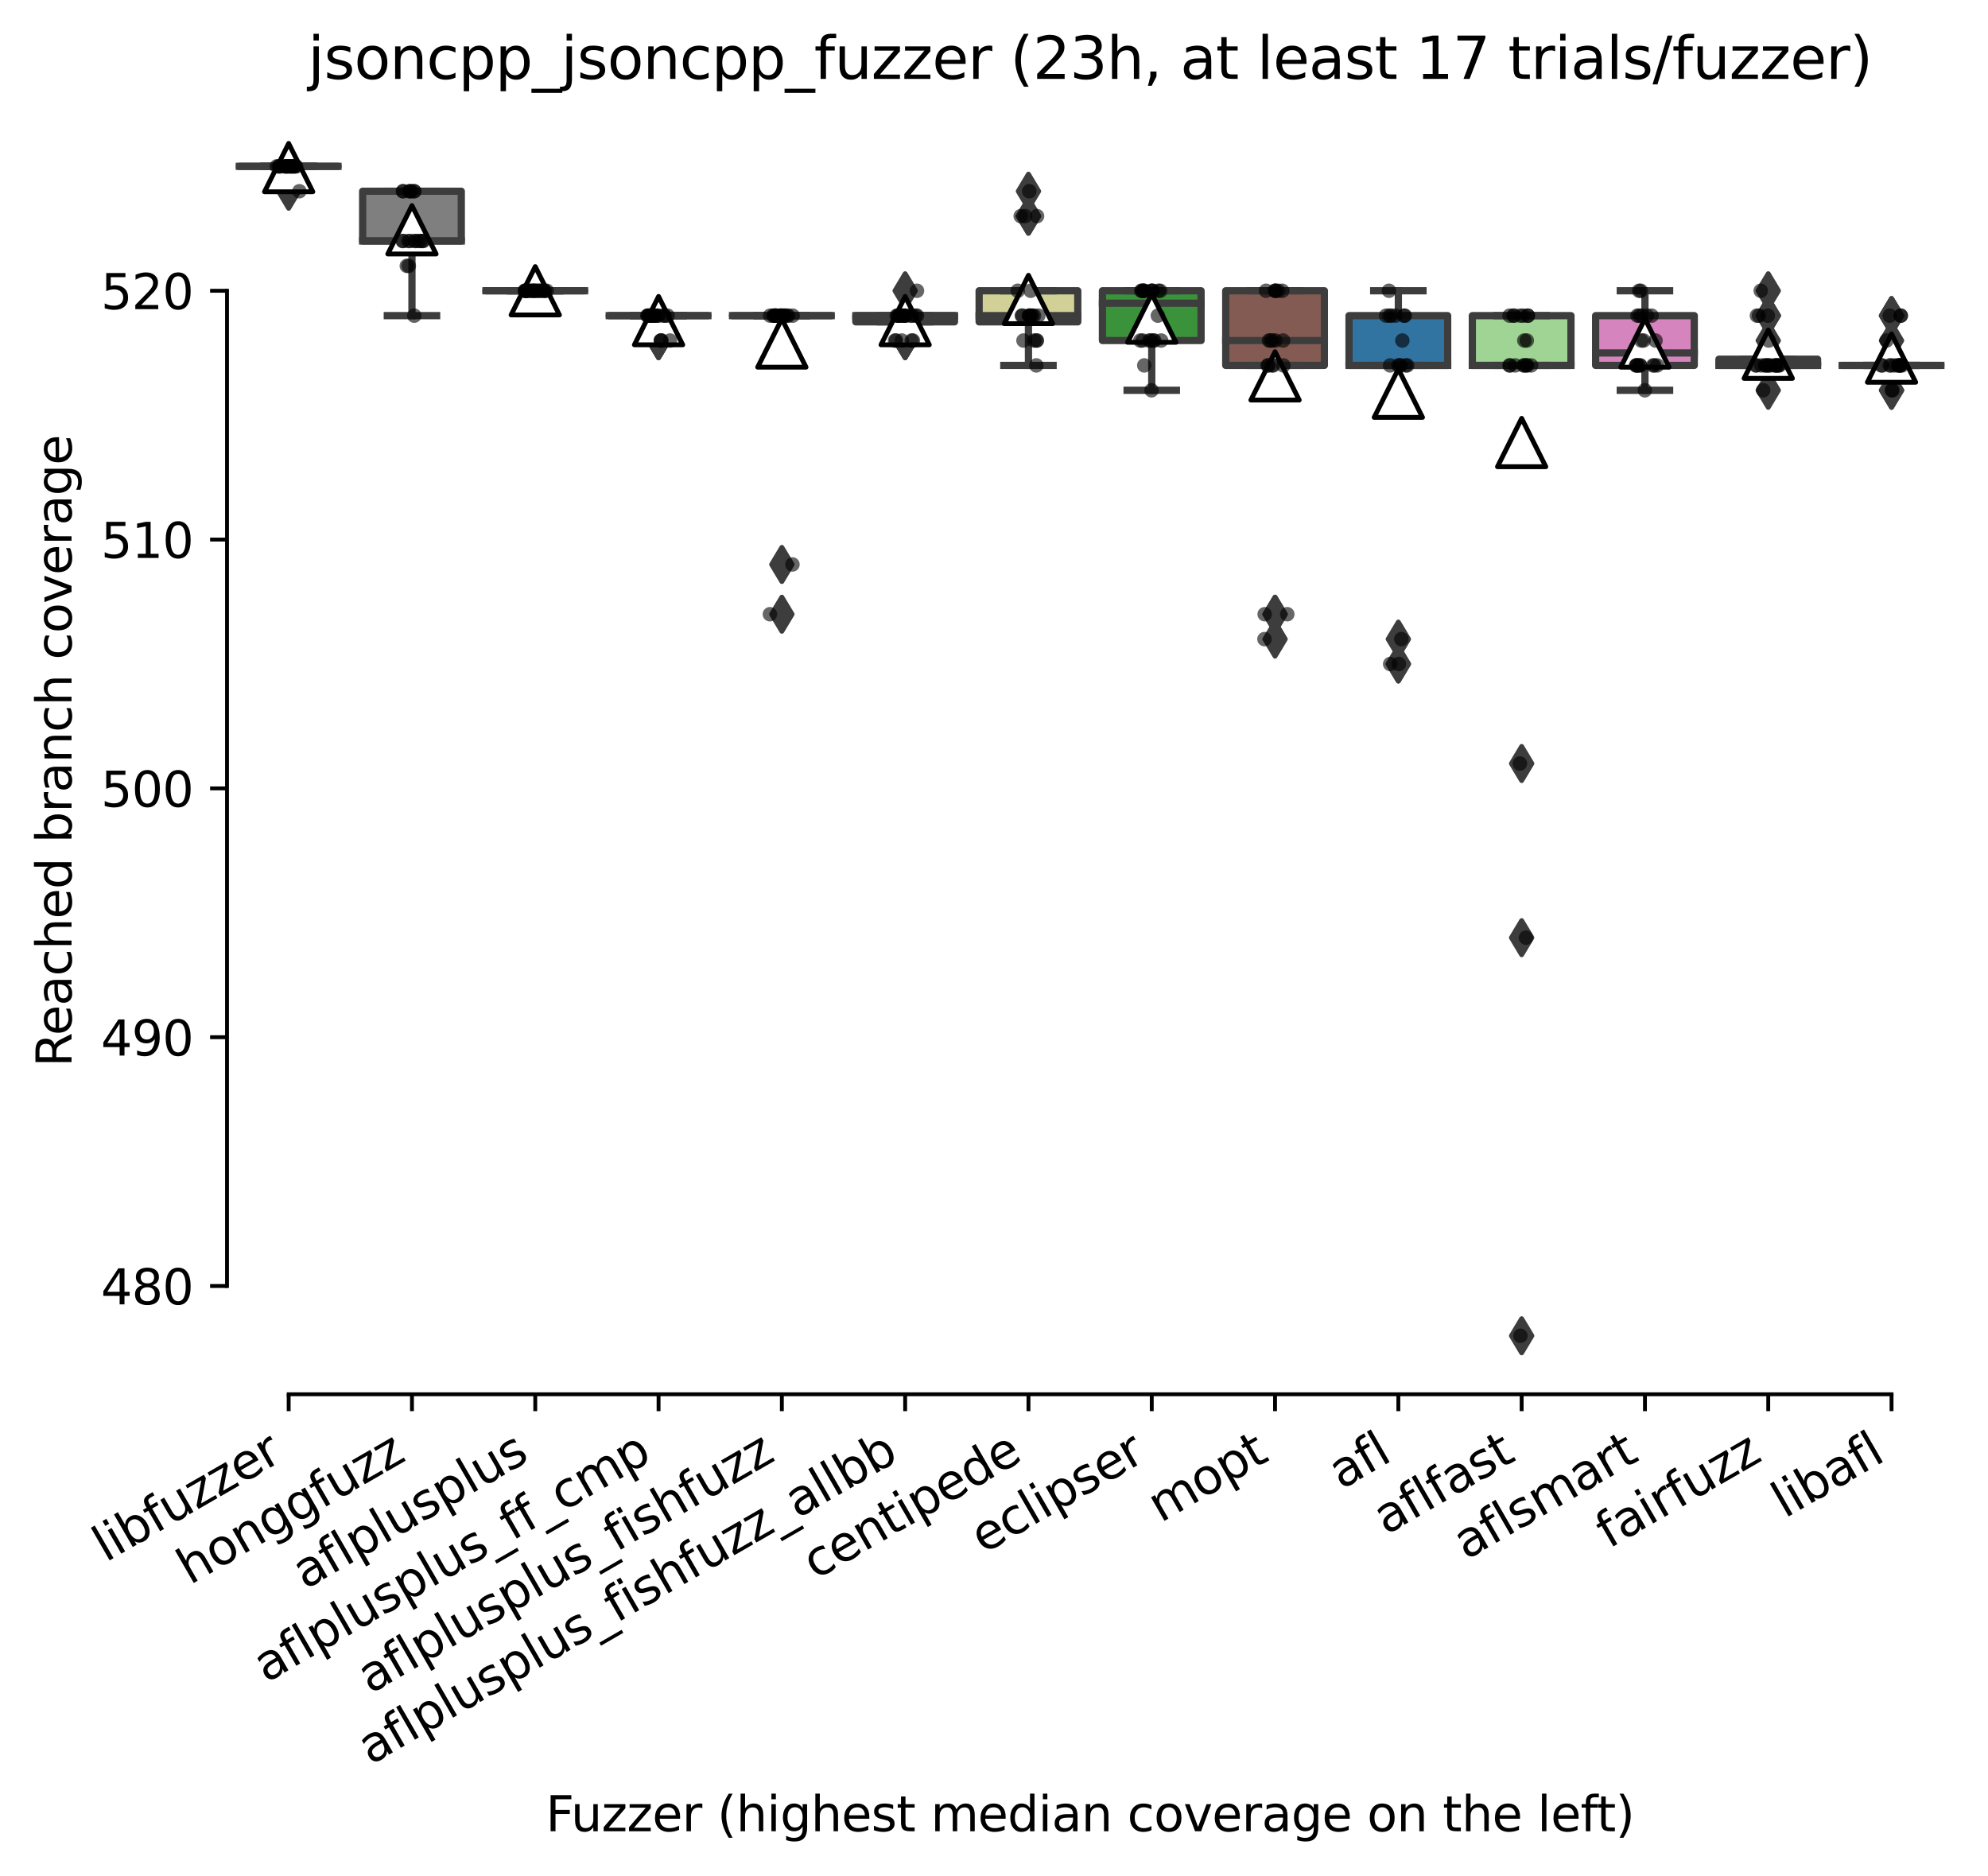 <?xml version="1.0" encoding="utf-8" standalone="no"?>
<!DOCTYPE svg PUBLIC "-//W3C//DTD SVG 1.1//EN"
  "http://www.w3.org/Graphics/SVG/1.1/DTD/svg11.dtd">
<svg xmlns:xlink="http://www.w3.org/1999/xlink" width="411.286pt" height="388.108pt" viewBox="0 0 411.286 388.108" xmlns="http://www.w3.org/2000/svg" version="1.1">
 <defs>
  <style type="text/css">*{stroke-linejoin: round; stroke-linecap: butt}</style>
 </defs>
 <g id="figure_1">
  <g id="patch_1">
   <path d="M 0 388.108 
L 411.286 388.108 
L 411.286 -0 
L 0 -0 
z
" style="fill: #ffffff"/>
  </g>
  <g id="axes_1">
   <g id="patch_2">
    <path d="M 46.966 288.43 
L 404.086 288.43 
L 404.086 22.318 
L 46.966 22.318 
z
" style="fill: #ffffff"/>
   </g>
   <g id="patch_3">
    <path d="M 49.516 34.414 
L 69.923 34.414 
L 69.923 34.414 
L 49.516 34.414 
L 49.516 34.414 
z
" clip-path="url(#p27cbfc506f)" style="fill: #b5c8e1; stroke: #3d3d3d; stroke-width: 1.5; stroke-linejoin: miter"/>
   </g>
   <g id="patch_4">
    <path d="M 75.025 49.856 
L 95.432 49.856 
L 95.432 39.561 
L 75.025 39.561 
L 75.025 49.856 
z
" clip-path="url(#p27cbfc506f)" style="fill: #7f7f7f; stroke: #3d3d3d; stroke-width: 1.5; stroke-linejoin: miter"/>
   </g>
   <g id="patch_5">
    <path d="M 100.534 60.15 
L 120.94 60.15 
L 120.94 60.15 
L 100.534 60.15 
L 100.534 60.15 
z
" clip-path="url(#p27cbfc506f)" style="fill: #c03d3e; stroke: #3d3d3d; stroke-width: 1.5; stroke-linejoin: miter"/>
   </g>
   <g id="patch_6">
    <path d="M 126.042 65.298 
L 146.449 65.298 
L 146.449 65.298 
L 126.042 65.298 
L 126.042 65.298 
z
" clip-path="url(#p27cbfc506f)" style="fill: #c7c7c7; stroke: #3d3d3d; stroke-width: 1.5; stroke-linejoin: miter"/>
   </g>
   <g id="patch_7">
    <path d="M 151.551 65.298 
L 171.958 65.298 
L 171.958 65.298 
L 151.551 65.298 
L 151.551 65.298 
z
" clip-path="url(#p27cbfc506f)" style="fill: #e1812c; stroke: #3d3d3d; stroke-width: 1.5; stroke-linejoin: miter"/>
   </g>
   <g id="patch_8">
    <path d="M 177.059 66.584 
L 197.466 66.584 
L 197.466 65.298 
L 177.059 65.298 
L 177.059 66.584 
z
" clip-path="url(#p27cbfc506f)" style="fill: #f2a5a3; stroke: #3d3d3d; stroke-width: 1.5; stroke-linejoin: miter"/>
   </g>
   <g id="patch_9">
    <path d="M 202.568 66.584 
L 222.975 66.584 
L 222.975 60.15 
L 202.568 60.15 
L 202.568 66.584 
z
" clip-path="url(#p27cbfc506f)" style="fill: #d1d197; stroke: #3d3d3d; stroke-width: 1.5; stroke-linejoin: miter"/>
   </g>
   <g id="patch_10">
    <path d="M 228.076 70.445 
L 248.483 70.445 
L 248.483 60.15 
L 228.076 60.15 
L 228.076 70.445 
z
" clip-path="url(#p27cbfc506f)" style="fill: #3a923a; stroke: #3d3d3d; stroke-width: 1.5; stroke-linejoin: miter"/>
   </g>
   <g id="patch_11">
    <path d="M 253.585 75.592 
L 273.992 75.592 
L 273.992 60.15 
L 253.585 60.15 
L 253.585 75.592 
z
" clip-path="url(#p27cbfc506f)" style="fill: #845b53; stroke: #3d3d3d; stroke-width: 1.5; stroke-linejoin: miter"/>
   </g>
   <g id="patch_12">
    <path d="M 279.094 75.592 
L 299.5 75.592 
L 299.5 65.298 
L 279.094 65.298 
L 279.094 75.592 
z
" clip-path="url(#p27cbfc506f)" style="fill: #3274a1; stroke: #3d3d3d; stroke-width: 1.5; stroke-linejoin: miter"/>
   </g>
   <g id="patch_13">
    <path d="M 304.602 75.592 
L 325.009 75.592 
L 325.009 65.298 
L 304.602 65.298 
L 304.602 75.592 
z
" clip-path="url(#p27cbfc506f)" style="fill: #9fd495; stroke: #3d3d3d; stroke-width: 1.5; stroke-linejoin: miter"/>
   </g>
   <g id="patch_14">
    <path d="M 330.111 75.592 
L 350.518 75.592 
L 350.518 65.298 
L 330.111 65.298 
L 330.111 75.592 
z
" clip-path="url(#p27cbfc506f)" style="fill: #d684bd; stroke: #3d3d3d; stroke-width: 1.5; stroke-linejoin: miter"/>
   </g>
   <g id="patch_15">
    <path d="M 355.619 75.592 
L 376.026 75.592 
L 376.026 74.305 
L 355.619 74.305 
L 355.619 75.592 
z
" clip-path="url(#p27cbfc506f)" style="fill: #c4b5d0; stroke: #3d3d3d; stroke-width: 1.5; stroke-linejoin: miter"/>
   </g>
   <g id="patch_16">
    <path d="M 381.128 75.592 
L 401.535 75.592 
L 401.535 75.592 
L 381.128 75.592 
L 381.128 75.592 
z
" clip-path="url(#p27cbfc506f)" style="fill: #a7d4dc; stroke: #3d3d3d; stroke-width: 1.5; stroke-linejoin: miter"/>
   </g>
   <g id="matplotlib.axis_1">
    <g id="xtick_1">
     <g id="line2d_1">
      <defs>
       <path id="m6bda2f2c43" d="M 0 0 
L 0 3.5 
" style="stroke: #000000; stroke-width: 0.8"/>
      </defs>
      <g>
       <use xlink:href="#m6bda2f2c43" x="59.72" y="288.43" style="stroke: #000000; stroke-width: 0.8"/>
      </g>
     </g>
     <g id="text_1">
      <!-- libfuzzer -->
      <g transform="translate(21.854 323.272) rotate(-30) scale(0.1 -0.1)">
       <defs>
        <path id="DejaVuSans-6c" d="M 603 4863 
L 1178 4863 
L 1178 0 
L 603 0 
L 603 4863 
z
" transform="scale(0.016)"/>
        <path id="DejaVuSans-69" d="M 603 3500 
L 1178 3500 
L 1178 0 
L 603 0 
L 603 3500 
z
M 603 4863 
L 1178 4863 
L 1178 4134 
L 603 4134 
L 603 4863 
z
" transform="scale(0.016)"/>
        <path id="DejaVuSans-62" d="M 3116 1747 
Q 3116 2381 2855 2742 
Q 2594 3103 2138 3103 
Q 1681 3103 1420 2742 
Q 1159 2381 1159 1747 
Q 1159 1113 1420 752 
Q 1681 391 2138 391 
Q 2594 391 2855 752 
Q 3116 1113 3116 1747 
z
M 1159 2969 
Q 1341 3281 1617 3432 
Q 1894 3584 2278 3584 
Q 2916 3584 3314 3078 
Q 3713 2572 3713 1747 
Q 3713 922 3314 415 
Q 2916 -91 2278 -91 
Q 1894 -91 1617 61 
Q 1341 213 1159 525 
L 1159 0 
L 581 0 
L 581 4863 
L 1159 4863 
L 1159 2969 
z
" transform="scale(0.016)"/>
        <path id="DejaVuSans-66" d="M 2375 4863 
L 2375 4384 
L 1825 4384 
Q 1516 4384 1395 4259 
Q 1275 4134 1275 3809 
L 1275 3500 
L 2222 3500 
L 2222 3053 
L 1275 3053 
L 1275 0 
L 697 0 
L 697 3053 
L 147 3053 
L 147 3500 
L 697 3500 
L 697 3744 
Q 697 4328 969 4595 
Q 1241 4863 1831 4863 
L 2375 4863 
z
" transform="scale(0.016)"/>
        <path id="DejaVuSans-75" d="M 544 1381 
L 544 3500 
L 1119 3500 
L 1119 1403 
Q 1119 906 1312 657 
Q 1506 409 1894 409 
Q 2359 409 2629 706 
Q 2900 1003 2900 1516 
L 2900 3500 
L 3475 3500 
L 3475 0 
L 2900 0 
L 2900 538 
Q 2691 219 2414 64 
Q 2138 -91 1772 -91 
Q 1169 -91 856 284 
Q 544 659 544 1381 
z
M 1991 3584 
L 1991 3584 
z
" transform="scale(0.016)"/>
        <path id="DejaVuSans-7a" d="M 353 3500 
L 3084 3500 
L 3084 2975 
L 922 459 
L 3084 459 
L 3084 0 
L 275 0 
L 275 525 
L 2438 3041 
L 353 3041 
L 353 3500 
z
" transform="scale(0.016)"/>
        <path id="DejaVuSans-65" d="M 3597 1894 
L 3597 1613 
L 953 1613 
Q 991 1019 1311 708 
Q 1631 397 2203 397 
Q 2534 397 2845 478 
Q 3156 559 3463 722 
L 3463 178 
Q 3153 47 2828 -22 
Q 2503 -91 2169 -91 
Q 1331 -91 842 396 
Q 353 884 353 1716 
Q 353 2575 817 3079 
Q 1281 3584 2069 3584 
Q 2775 3584 3186 3129 
Q 3597 2675 3597 1894 
z
M 3022 2063 
Q 3016 2534 2758 2815 
Q 2500 3097 2075 3097 
Q 1594 3097 1305 2825 
Q 1016 2553 972 2059 
L 3022 2063 
z
" transform="scale(0.016)"/>
        <path id="DejaVuSans-72" d="M 2631 2963 
Q 2534 3019 2420 3045 
Q 2306 3072 2169 3072 
Q 1681 3072 1420 2755 
Q 1159 2438 1159 1844 
L 1159 0 
L 581 0 
L 581 3500 
L 1159 3500 
L 1159 2956 
Q 1341 3275 1631 3429 
Q 1922 3584 2338 3584 
Q 2397 3584 2469 3576 
Q 2541 3569 2628 3553 
L 2631 2963 
z
" transform="scale(0.016)"/>
       </defs>
       <use xlink:href="#DejaVuSans-6c"/>
       <use xlink:href="#DejaVuSans-69" x="27.783"/>
       <use xlink:href="#DejaVuSans-62" x="55.566"/>
       <use xlink:href="#DejaVuSans-66" x="119.043"/>
       <use xlink:href="#DejaVuSans-75" x="154.248"/>
       <use xlink:href="#DejaVuSans-7a" x="217.627"/>
       <use xlink:href="#DejaVuSans-7a" x="270.117"/>
       <use xlink:href="#DejaVuSans-65" x="322.607"/>
       <use xlink:href="#DejaVuSans-72" x="384.131"/>
      </g>
     </g>
    </g>
    <g id="xtick_2">
     <g id="line2d_2">
      <g>
       <use xlink:href="#m6bda2f2c43" x="85.228" y="288.43" style="stroke: #000000; stroke-width: 0.8"/>
      </g>
     </g>
     <g id="text_2">
      <!-- honggfuzz -->
      <g transform="translate(39.289 327.933) rotate(-30) scale(0.1 -0.1)">
       <defs>
        <path id="DejaVuSans-68" d="M 3513 2113 
L 3513 0 
L 2938 0 
L 2938 2094 
Q 2938 2591 2744 2837 
Q 2550 3084 2163 3084 
Q 1697 3084 1428 2787 
Q 1159 2491 1159 1978 
L 1159 0 
L 581 0 
L 581 4863 
L 1159 4863 
L 1159 2956 
Q 1366 3272 1645 3428 
Q 1925 3584 2291 3584 
Q 2894 3584 3203 3211 
Q 3513 2838 3513 2113 
z
" transform="scale(0.016)"/>
        <path id="DejaVuSans-6f" d="M 1959 3097 
Q 1497 3097 1228 2736 
Q 959 2375 959 1747 
Q 959 1119 1226 758 
Q 1494 397 1959 397 
Q 2419 397 2687 759 
Q 2956 1122 2956 1747 
Q 2956 2369 2687 2733 
Q 2419 3097 1959 3097 
z
M 1959 3584 
Q 2709 3584 3137 3096 
Q 3566 2609 3566 1747 
Q 3566 888 3137 398 
Q 2709 -91 1959 -91 
Q 1206 -91 779 398 
Q 353 888 353 1747 
Q 353 2609 779 3096 
Q 1206 3584 1959 3584 
z
" transform="scale(0.016)"/>
        <path id="DejaVuSans-6e" d="M 3513 2113 
L 3513 0 
L 2938 0 
L 2938 2094 
Q 2938 2591 2744 2837 
Q 2550 3084 2163 3084 
Q 1697 3084 1428 2787 
Q 1159 2491 1159 1978 
L 1159 0 
L 581 0 
L 581 3500 
L 1159 3500 
L 1159 2956 
Q 1366 3272 1645 3428 
Q 1925 3584 2291 3584 
Q 2894 3584 3203 3211 
Q 3513 2838 3513 2113 
z
" transform="scale(0.016)"/>
        <path id="DejaVuSans-67" d="M 2906 1791 
Q 2906 2416 2648 2759 
Q 2391 3103 1925 3103 
Q 1463 3103 1205 2759 
Q 947 2416 947 1791 
Q 947 1169 1205 825 
Q 1463 481 1925 481 
Q 2391 481 2648 825 
Q 2906 1169 2906 1791 
z
M 3481 434 
Q 3481 -459 3084 -895 
Q 2688 -1331 1869 -1331 
Q 1566 -1331 1297 -1286 
Q 1028 -1241 775 -1147 
L 775 -588 
Q 1028 -725 1275 -790 
Q 1522 -856 1778 -856 
Q 2344 -856 2625 -561 
Q 2906 -266 2906 331 
L 2906 616 
Q 2728 306 2450 153 
Q 2172 0 1784 0 
Q 1141 0 747 490 
Q 353 981 353 1791 
Q 353 2603 747 3093 
Q 1141 3584 1784 3584 
Q 2172 3584 2450 3431 
Q 2728 3278 2906 2969 
L 2906 3500 
L 3481 3500 
L 3481 434 
z
" transform="scale(0.016)"/>
       </defs>
       <use xlink:href="#DejaVuSans-68"/>
       <use xlink:href="#DejaVuSans-6f" x="63.379"/>
       <use xlink:href="#DejaVuSans-6e" x="124.561"/>
       <use xlink:href="#DejaVuSans-67" x="187.939"/>
       <use xlink:href="#DejaVuSans-67" x="251.416"/>
       <use xlink:href="#DejaVuSans-66" x="314.893"/>
       <use xlink:href="#DejaVuSans-75" x="350.098"/>
       <use xlink:href="#DejaVuSans-7a" x="413.477"/>
       <use xlink:href="#DejaVuSans-7a" x="465.967"/>
      </g>
     </g>
    </g>
    <g id="xtick_3">
     <g id="line2d_3">
      <g>
       <use xlink:href="#m6bda2f2c43" x="110.737" y="288.43" style="stroke: #000000; stroke-width: 0.8"/>
      </g>
     </g>
     <g id="text_3">
      <!-- aflplusplus -->
      <g transform="translate(63.128 328.897) rotate(-30) scale(0.1 -0.1)">
       <defs>
        <path id="DejaVuSans-61" d="M 2194 1759 
Q 1497 1759 1228 1600 
Q 959 1441 959 1056 
Q 959 750 1161 570 
Q 1363 391 1709 391 
Q 2188 391 2477 730 
Q 2766 1069 2766 1631 
L 2766 1759 
L 2194 1759 
z
M 3341 1997 
L 3341 0 
L 2766 0 
L 2766 531 
Q 2569 213 2275 61 
Q 1981 -91 1556 -91 
Q 1019 -91 701 211 
Q 384 513 384 1019 
Q 384 1609 779 1909 
Q 1175 2209 1959 2209 
L 2766 2209 
L 2766 2266 
Q 2766 2663 2505 2880 
Q 2244 3097 1772 3097 
Q 1472 3097 1187 3025 
Q 903 2953 641 2809 
L 641 3341 
Q 956 3463 1253 3523 
Q 1550 3584 1831 3584 
Q 2591 3584 2966 3190 
Q 3341 2797 3341 1997 
z
" transform="scale(0.016)"/>
        <path id="DejaVuSans-70" d="M 1159 525 
L 1159 -1331 
L 581 -1331 
L 581 3500 
L 1159 3500 
L 1159 2969 
Q 1341 3281 1617 3432 
Q 1894 3584 2278 3584 
Q 2916 3584 3314 3078 
Q 3713 2572 3713 1747 
Q 3713 922 3314 415 
Q 2916 -91 2278 -91 
Q 1894 -91 1617 61 
Q 1341 213 1159 525 
z
M 3116 1747 
Q 3116 2381 2855 2742 
Q 2594 3103 2138 3103 
Q 1681 3103 1420 2742 
Q 1159 2381 1159 1747 
Q 1159 1113 1420 752 
Q 1681 391 2138 391 
Q 2594 391 2855 752 
Q 3116 1113 3116 1747 
z
" transform="scale(0.016)"/>
        <path id="DejaVuSans-73" d="M 2834 3397 
L 2834 2853 
Q 2591 2978 2328 3040 
Q 2066 3103 1784 3103 
Q 1356 3103 1142 2972 
Q 928 2841 928 2578 
Q 928 2378 1081 2264 
Q 1234 2150 1697 2047 
L 1894 2003 
Q 2506 1872 2764 1633 
Q 3022 1394 3022 966 
Q 3022 478 2636 193 
Q 2250 -91 1575 -91 
Q 1294 -91 989 -36 
Q 684 19 347 128 
L 347 722 
Q 666 556 975 473 
Q 1284 391 1588 391 
Q 1994 391 2212 530 
Q 2431 669 2431 922 
Q 2431 1156 2273 1281 
Q 2116 1406 1581 1522 
L 1381 1569 
Q 847 1681 609 1914 
Q 372 2147 372 2553 
Q 372 3047 722 3315 
Q 1072 3584 1716 3584 
Q 2034 3584 2315 3537 
Q 2597 3491 2834 3397 
z
" transform="scale(0.016)"/>
       </defs>
       <use xlink:href="#DejaVuSans-61"/>
       <use xlink:href="#DejaVuSans-66" x="61.279"/>
       <use xlink:href="#DejaVuSans-6c" x="96.484"/>
       <use xlink:href="#DejaVuSans-70" x="124.268"/>
       <use xlink:href="#DejaVuSans-6c" x="187.744"/>
       <use xlink:href="#DejaVuSans-75" x="215.527"/>
       <use xlink:href="#DejaVuSans-73" x="278.906"/>
       <use xlink:href="#DejaVuSans-70" x="331.006"/>
       <use xlink:href="#DejaVuSans-6c" x="394.482"/>
       <use xlink:href="#DejaVuSans-75" x="422.266"/>
       <use xlink:href="#DejaVuSans-73" x="485.645"/>
      </g>
     </g>
    </g>
    <g id="xtick_4">
     <g id="line2d_4">
      <g>
       <use xlink:href="#m6bda2f2c43" x="136.246" y="288.43" style="stroke: #000000; stroke-width: 0.8"/>
      </g>
     </g>
     <g id="text_4">
      <!-- aflplusplus_ff_cmp -->
      <g transform="translate(55.045 348.211) rotate(-30) scale(0.1 -0.1)">
       <defs>
        <path id="DejaVuSans-5f" d="M 3263 -1063 
L 3263 -1509 
L -63 -1509 
L -63 -1063 
L 3263 -1063 
z
" transform="scale(0.016)"/>
        <path id="DejaVuSans-63" d="M 3122 3366 
L 3122 2828 
Q 2878 2963 2633 3030 
Q 2388 3097 2138 3097 
Q 1578 3097 1268 2742 
Q 959 2388 959 1747 
Q 959 1106 1268 751 
Q 1578 397 2138 397 
Q 2388 397 2633 464 
Q 2878 531 3122 666 
L 3122 134 
Q 2881 22 2623 -34 
Q 2366 -91 2075 -91 
Q 1284 -91 818 406 
Q 353 903 353 1747 
Q 353 2603 823 3093 
Q 1294 3584 2113 3584 
Q 2378 3584 2631 3529 
Q 2884 3475 3122 3366 
z
" transform="scale(0.016)"/>
        <path id="DejaVuSans-6d" d="M 3328 2828 
Q 3544 3216 3844 3400 
Q 4144 3584 4550 3584 
Q 5097 3584 5394 3201 
Q 5691 2819 5691 2113 
L 5691 0 
L 5113 0 
L 5113 2094 
Q 5113 2597 4934 2840 
Q 4756 3084 4391 3084 
Q 3944 3084 3684 2787 
Q 3425 2491 3425 1978 
L 3425 0 
L 2847 0 
L 2847 2094 
Q 2847 2600 2669 2842 
Q 2491 3084 2119 3084 
Q 1678 3084 1418 2786 
Q 1159 2488 1159 1978 
L 1159 0 
L 581 0 
L 581 3500 
L 1159 3500 
L 1159 2956 
Q 1356 3278 1631 3431 
Q 1906 3584 2284 3584 
Q 2666 3584 2933 3390 
Q 3200 3197 3328 2828 
z
" transform="scale(0.016)"/>
       </defs>
       <use xlink:href="#DejaVuSans-61"/>
       <use xlink:href="#DejaVuSans-66" x="61.279"/>
       <use xlink:href="#DejaVuSans-6c" x="96.484"/>
       <use xlink:href="#DejaVuSans-70" x="124.268"/>
       <use xlink:href="#DejaVuSans-6c" x="187.744"/>
       <use xlink:href="#DejaVuSans-75" x="215.527"/>
       <use xlink:href="#DejaVuSans-73" x="278.906"/>
       <use xlink:href="#DejaVuSans-70" x="331.006"/>
       <use xlink:href="#DejaVuSans-6c" x="394.482"/>
       <use xlink:href="#DejaVuSans-75" x="422.266"/>
       <use xlink:href="#DejaVuSans-73" x="485.645"/>
       <use xlink:href="#DejaVuSans-5f" x="537.744"/>
       <use xlink:href="#DejaVuSans-66" x="587.744"/>
       <use xlink:href="#DejaVuSans-66" x="622.949"/>
       <use xlink:href="#DejaVuSans-5f" x="658.154"/>
       <use xlink:href="#DejaVuSans-63" x="708.154"/>
       <use xlink:href="#DejaVuSans-6d" x="763.135"/>
       <use xlink:href="#DejaVuSans-70" x="860.547"/>
      </g>
     </g>
    </g>
    <g id="xtick_5">
     <g id="line2d_5">
      <g>
       <use xlink:href="#m6bda2f2c43" x="161.754" y="288.43" style="stroke: #000000; stroke-width: 0.8"/>
      </g>
     </g>
     <g id="text_5">
      <!-- aflplusplus_fishfuzz -->
      <g transform="translate(76.594 350.497) rotate(-30) scale(0.1 -0.1)">
       <use xlink:href="#DejaVuSans-61"/>
       <use xlink:href="#DejaVuSans-66" x="61.279"/>
       <use xlink:href="#DejaVuSans-6c" x="96.484"/>
       <use xlink:href="#DejaVuSans-70" x="124.268"/>
       <use xlink:href="#DejaVuSans-6c" x="187.744"/>
       <use xlink:href="#DejaVuSans-75" x="215.527"/>
       <use xlink:href="#DejaVuSans-73" x="278.906"/>
       <use xlink:href="#DejaVuSans-70" x="331.006"/>
       <use xlink:href="#DejaVuSans-6c" x="394.482"/>
       <use xlink:href="#DejaVuSans-75" x="422.266"/>
       <use xlink:href="#DejaVuSans-73" x="485.645"/>
       <use xlink:href="#DejaVuSans-5f" x="537.744"/>
       <use xlink:href="#DejaVuSans-66" x="587.744"/>
       <use xlink:href="#DejaVuSans-69" x="622.949"/>
       <use xlink:href="#DejaVuSans-73" x="650.732"/>
       <use xlink:href="#DejaVuSans-68" x="702.832"/>
       <use xlink:href="#DejaVuSans-66" x="766.211"/>
       <use xlink:href="#DejaVuSans-75" x="801.416"/>
       <use xlink:href="#DejaVuSans-7a" x="864.795"/>
       <use xlink:href="#DejaVuSans-7a" x="917.285"/>
      </g>
     </g>
    </g>
    <g id="xtick_6">
     <g id="line2d_6">
      <g>
       <use xlink:href="#m6bda2f2c43" x="187.263" y="288.43" style="stroke: #000000; stroke-width: 0.8"/>
      </g>
     </g>
     <g id="text_6">
      <!-- aflplusplus_fishfuzz_allbb -->
      <g transform="translate(76.657 365.188) rotate(-30) scale(0.1 -0.1)">
       <use xlink:href="#DejaVuSans-61"/>
       <use xlink:href="#DejaVuSans-66" x="61.279"/>
       <use xlink:href="#DejaVuSans-6c" x="96.484"/>
       <use xlink:href="#DejaVuSans-70" x="124.268"/>
       <use xlink:href="#DejaVuSans-6c" x="187.744"/>
       <use xlink:href="#DejaVuSans-75" x="215.527"/>
       <use xlink:href="#DejaVuSans-73" x="278.906"/>
       <use xlink:href="#DejaVuSans-70" x="331.006"/>
       <use xlink:href="#DejaVuSans-6c" x="394.482"/>
       <use xlink:href="#DejaVuSans-75" x="422.266"/>
       <use xlink:href="#DejaVuSans-73" x="485.645"/>
       <use xlink:href="#DejaVuSans-5f" x="537.744"/>
       <use xlink:href="#DejaVuSans-66" x="587.744"/>
       <use xlink:href="#DejaVuSans-69" x="622.949"/>
       <use xlink:href="#DejaVuSans-73" x="650.732"/>
       <use xlink:href="#DejaVuSans-68" x="702.832"/>
       <use xlink:href="#DejaVuSans-66" x="766.211"/>
       <use xlink:href="#DejaVuSans-75" x="801.416"/>
       <use xlink:href="#DejaVuSans-7a" x="864.795"/>
       <use xlink:href="#DejaVuSans-7a" x="917.285"/>
       <use xlink:href="#DejaVuSans-5f" x="969.775"/>
       <use xlink:href="#DejaVuSans-61" x="1019.775"/>
       <use xlink:href="#DejaVuSans-6c" x="1081.055"/>
       <use xlink:href="#DejaVuSans-6c" x="1108.838"/>
       <use xlink:href="#DejaVuSans-62" x="1136.621"/>
       <use xlink:href="#DejaVuSans-62" x="1200.098"/>
      </g>
     </g>
    </g>
    <g id="xtick_7">
     <g id="line2d_7">
      <g>
       <use xlink:href="#m6bda2f2c43" x="212.771" y="288.43" style="stroke: #000000; stroke-width: 0.8"/>
      </g>
     </g>
     <g id="text_7">
      <!-- centipede -->
      <g transform="translate(168.698 326.856) rotate(-30) scale(0.1 -0.1)">
       <defs>
        <path id="DejaVuSans-74" d="M 1172 4494 
L 1172 3500 
L 2356 3500 
L 2356 3053 
L 1172 3053 
L 1172 1153 
Q 1172 725 1289 603 
Q 1406 481 1766 481 
L 2356 481 
L 2356 0 
L 1766 0 
Q 1100 0 847 248 
Q 594 497 594 1153 
L 594 3053 
L 172 3053 
L 172 3500 
L 594 3500 
L 594 4494 
L 1172 4494 
z
" transform="scale(0.016)"/>
        <path id="DejaVuSans-64" d="M 2906 2969 
L 2906 4863 
L 3481 4863 
L 3481 0 
L 2906 0 
L 2906 525 
Q 2725 213 2448 61 
Q 2172 -91 1784 -91 
Q 1150 -91 751 415 
Q 353 922 353 1747 
Q 353 2572 751 3078 
Q 1150 3584 1784 3584 
Q 2172 3584 2448 3432 
Q 2725 3281 2906 2969 
z
M 947 1747 
Q 947 1113 1208 752 
Q 1469 391 1925 391 
Q 2381 391 2643 752 
Q 2906 1113 2906 1747 
Q 2906 2381 2643 2742 
Q 2381 3103 1925 3103 
Q 1469 3103 1208 2742 
Q 947 2381 947 1747 
z
" transform="scale(0.016)"/>
       </defs>
       <use xlink:href="#DejaVuSans-63"/>
       <use xlink:href="#DejaVuSans-65" x="54.98"/>
       <use xlink:href="#DejaVuSans-6e" x="116.504"/>
       <use xlink:href="#DejaVuSans-74" x="179.883"/>
       <use xlink:href="#DejaVuSans-69" x="219.092"/>
       <use xlink:href="#DejaVuSans-70" x="246.875"/>
       <use xlink:href="#DejaVuSans-65" x="310.352"/>
       <use xlink:href="#DejaVuSans-64" x="371.875"/>
       <use xlink:href="#DejaVuSans-65" x="435.352"/>
      </g>
     </g>
    </g>
    <g id="xtick_8">
     <g id="line2d_8">
      <g>
       <use xlink:href="#m6bda2f2c43" x="238.28" y="288.43" style="stroke: #000000; stroke-width: 0.8"/>
      </g>
     </g>
     <g id="text_8">
      <!-- eclipser -->
      <g transform="translate(203.439 321.525) rotate(-30) scale(0.1 -0.1)">
       <use xlink:href="#DejaVuSans-65"/>
       <use xlink:href="#DejaVuSans-63" x="61.523"/>
       <use xlink:href="#DejaVuSans-6c" x="116.504"/>
       <use xlink:href="#DejaVuSans-69" x="144.287"/>
       <use xlink:href="#DejaVuSans-70" x="172.07"/>
       <use xlink:href="#DejaVuSans-73" x="235.547"/>
       <use xlink:href="#DejaVuSans-65" x="287.646"/>
       <use xlink:href="#DejaVuSans-72" x="349.17"/>
      </g>
     </g>
    </g>
    <g id="xtick_9">
     <g id="line2d_9">
      <g>
       <use xlink:href="#m6bda2f2c43" x="263.788" y="288.43" style="stroke: #000000; stroke-width: 0.8"/>
      </g>
     </g>
     <g id="text_9">
      <!-- mopt -->
      <g transform="translate(240.121 315.075) rotate(-30) scale(0.1 -0.1)">
       <use xlink:href="#DejaVuSans-6d"/>
       <use xlink:href="#DejaVuSans-6f" x="97.412"/>
       <use xlink:href="#DejaVuSans-70" x="158.594"/>
       <use xlink:href="#DejaVuSans-74" x="222.07"/>
      </g>
     </g>
    </g>
    <g id="xtick_10">
     <g id="line2d_10">
      <g>
       <use xlink:href="#m6bda2f2c43" x="289.297" y="288.43" style="stroke: #000000; stroke-width: 0.8"/>
      </g>
     </g>
     <g id="text_10">
      <!-- afl -->
      <g transform="translate(277.495 308.224) rotate(-30) scale(0.1 -0.1)">
       <use xlink:href="#DejaVuSans-61"/>
       <use xlink:href="#DejaVuSans-66" x="61.279"/>
       <use xlink:href="#DejaVuSans-6c" x="96.484"/>
      </g>
     </g>
    </g>
    <g id="xtick_11">
     <g id="line2d_11">
      <g>
       <use xlink:href="#m6bda2f2c43" x="314.806" y="288.43" style="stroke: #000000; stroke-width: 0.8"/>
      </g>
     </g>
     <g id="text_11">
      <!-- aflfast -->
      <g transform="translate(286.742 317.613) rotate(-30) scale(0.1 -0.1)">
       <use xlink:href="#DejaVuSans-61"/>
       <use xlink:href="#DejaVuSans-66" x="61.279"/>
       <use xlink:href="#DejaVuSans-6c" x="96.484"/>
       <use xlink:href="#DejaVuSans-66" x="124.268"/>
       <use xlink:href="#DejaVuSans-61" x="159.473"/>
       <use xlink:href="#DejaVuSans-73" x="220.752"/>
       <use xlink:href="#DejaVuSans-74" x="272.852"/>
      </g>
     </g>
    </g>
    <g id="xtick_12">
     <g id="line2d_12">
      <g>
       <use xlink:href="#m6bda2f2c43" x="340.314" y="288.43" style="stroke: #000000; stroke-width: 0.8"/>
      </g>
     </g>
     <g id="text_12">
      <!-- aflsmart -->
      <g transform="translate(303.303 322.779) rotate(-30) scale(0.1 -0.1)">
       <use xlink:href="#DejaVuSans-61"/>
       <use xlink:href="#DejaVuSans-66" x="61.279"/>
       <use xlink:href="#DejaVuSans-6c" x="96.484"/>
       <use xlink:href="#DejaVuSans-73" x="124.268"/>
       <use xlink:href="#DejaVuSans-6d" x="176.367"/>
       <use xlink:href="#DejaVuSans-61" x="273.779"/>
       <use xlink:href="#DejaVuSans-72" x="335.059"/>
       <use xlink:href="#DejaVuSans-74" x="376.172"/>
      </g>
     </g>
    </g>
    <g id="xtick_13">
     <g id="line2d_13">
      <g>
       <use xlink:href="#m6bda2f2c43" x="365.823" y="288.43" style="stroke: #000000; stroke-width: 0.8"/>
      </g>
     </g>
     <g id="text_13">
      <!-- fairfuzz -->
      <g transform="translate(332.833 320.457) rotate(-30) scale(0.1 -0.1)">
       <use xlink:href="#DejaVuSans-66"/>
       <use xlink:href="#DejaVuSans-61" x="35.205"/>
       <use xlink:href="#DejaVuSans-69" x="96.484"/>
       <use xlink:href="#DejaVuSans-72" x="124.268"/>
       <use xlink:href="#DejaVuSans-66" x="165.381"/>
       <use xlink:href="#DejaVuSans-75" x="200.586"/>
       <use xlink:href="#DejaVuSans-7a" x="263.965"/>
       <use xlink:href="#DejaVuSans-7a" x="316.455"/>
      </g>
     </g>
    </g>
    <g id="xtick_14">
     <g id="line2d_14">
      <g>
       <use xlink:href="#m6bda2f2c43" x="391.331" y="288.43" style="stroke: #000000; stroke-width: 0.8"/>
      </g>
     </g>
     <g id="text_14">
      <!-- libafl -->
      <g transform="translate(369.22 314.176) rotate(-30) scale(0.1 -0.1)">
       <use xlink:href="#DejaVuSans-6c"/>
       <use xlink:href="#DejaVuSans-69" x="27.783"/>
       <use xlink:href="#DejaVuSans-62" x="55.566"/>
       <use xlink:href="#DejaVuSans-61" x="119.043"/>
       <use xlink:href="#DejaVuSans-66" x="180.322"/>
       <use xlink:href="#DejaVuSans-6c" x="215.527"/>
      </g>
     </g>
    </g>
    <g id="text_15">
     <!-- Fuzzer (highest median coverage on the left) -->
     <g transform="translate(112.908 378.828) scale(0.1 -0.1)">
      <defs>
       <path id="DejaVuSans-46" d="M 628 4666 
L 3309 4666 
L 3309 4134 
L 1259 4134 
L 1259 2759 
L 3109 2759 
L 3109 2228 
L 1259 2228 
L 1259 0 
L 628 0 
L 628 4666 
z
" transform="scale(0.016)"/>
       <path id="DejaVuSans-20" transform="scale(0.016)"/>
       <path id="DejaVuSans-28" d="M 1984 4856 
Q 1566 4138 1362 3434 
Q 1159 2731 1159 2009 
Q 1159 1288 1364 580 
Q 1569 -128 1984 -844 
L 1484 -844 
Q 1016 -109 783 600 
Q 550 1309 550 2009 
Q 550 2706 781 3412 
Q 1013 4119 1484 4856 
L 1984 4856 
z
" transform="scale(0.016)"/>
       <path id="DejaVuSans-76" d="M 191 3500 
L 800 3500 
L 1894 563 
L 2988 3500 
L 3597 3500 
L 2284 0 
L 1503 0 
L 191 3500 
z
" transform="scale(0.016)"/>
       <path id="DejaVuSans-29" d="M 513 4856 
L 1013 4856 
Q 1481 4119 1714 3412 
Q 1947 2706 1947 2009 
Q 1947 1309 1714 600 
Q 1481 -109 1013 -844 
L 513 -844 
Q 928 -128 1133 580 
Q 1338 1288 1338 2009 
Q 1338 2731 1133 3434 
Q 928 4138 513 4856 
z
" transform="scale(0.016)"/>
      </defs>
      <use xlink:href="#DejaVuSans-46"/>
      <use xlink:href="#DejaVuSans-75" x="52.02"/>
      <use xlink:href="#DejaVuSans-7a" x="115.398"/>
      <use xlink:href="#DejaVuSans-7a" x="167.889"/>
      <use xlink:href="#DejaVuSans-65" x="220.379"/>
      <use xlink:href="#DejaVuSans-72" x="281.902"/>
      <use xlink:href="#DejaVuSans-20" x="323.016"/>
      <use xlink:href="#DejaVuSans-28" x="354.803"/>
      <use xlink:href="#DejaVuSans-68" x="393.816"/>
      <use xlink:href="#DejaVuSans-69" x="457.195"/>
      <use xlink:href="#DejaVuSans-67" x="484.979"/>
      <use xlink:href="#DejaVuSans-68" x="548.455"/>
      <use xlink:href="#DejaVuSans-65" x="611.834"/>
      <use xlink:href="#DejaVuSans-73" x="673.357"/>
      <use xlink:href="#DejaVuSans-74" x="725.457"/>
      <use xlink:href="#DejaVuSans-20" x="764.666"/>
      <use xlink:href="#DejaVuSans-6d" x="796.453"/>
      <use xlink:href="#DejaVuSans-65" x="893.865"/>
      <use xlink:href="#DejaVuSans-64" x="955.389"/>
      <use xlink:href="#DejaVuSans-69" x="1018.865"/>
      <use xlink:href="#DejaVuSans-61" x="1046.648"/>
      <use xlink:href="#DejaVuSans-6e" x="1107.928"/>
      <use xlink:href="#DejaVuSans-20" x="1171.307"/>
      <use xlink:href="#DejaVuSans-63" x="1203.094"/>
      <use xlink:href="#DejaVuSans-6f" x="1258.074"/>
      <use xlink:href="#DejaVuSans-76" x="1319.256"/>
      <use xlink:href="#DejaVuSans-65" x="1378.436"/>
      <use xlink:href="#DejaVuSans-72" x="1439.959"/>
      <use xlink:href="#DejaVuSans-61" x="1481.072"/>
      <use xlink:href="#DejaVuSans-67" x="1542.352"/>
      <use xlink:href="#DejaVuSans-65" x="1605.828"/>
      <use xlink:href="#DejaVuSans-20" x="1667.352"/>
      <use xlink:href="#DejaVuSans-6f" x="1699.139"/>
      <use xlink:href="#DejaVuSans-6e" x="1760.32"/>
      <use xlink:href="#DejaVuSans-20" x="1823.699"/>
      <use xlink:href="#DejaVuSans-74" x="1855.486"/>
      <use xlink:href="#DejaVuSans-68" x="1894.695"/>
      <use xlink:href="#DejaVuSans-65" x="1958.074"/>
      <use xlink:href="#DejaVuSans-20" x="2019.598"/>
      <use xlink:href="#DejaVuSans-6c" x="2051.385"/>
      <use xlink:href="#DejaVuSans-65" x="2079.168"/>
      <use xlink:href="#DejaVuSans-66" x="2140.691"/>
      <use xlink:href="#DejaVuSans-74" x="2174.146"/>
      <use xlink:href="#DejaVuSans-29" x="2213.355"/>
     </g>
    </g>
   </g>
   <g id="matplotlib.axis_2">
    <g id="ytick_1">
     <g id="line2d_15">
      <defs>
       <path id="m8e0e7590b9" d="M 0 0 
L -3.5 0 
" style="stroke: #000000; stroke-width: 0.8"/>
      </defs>
      <g>
       <use xlink:href="#m8e0e7590b9" x="46.966" y="266.04" style="stroke: #000000; stroke-width: 0.8"/>
      </g>
     </g>
     <g id="text_16">
      <!-- 480 -->
      <g transform="translate(20.878 269.839) scale(0.1 -0.1)">
       <defs>
        <path id="DejaVuSans-34" d="M 2419 4116 
L 825 1625 
L 2419 1625 
L 2419 4116 
z
M 2253 4666 
L 3047 4666 
L 3047 1625 
L 3713 1625 
L 3713 1100 
L 3047 1100 
L 3047 0 
L 2419 0 
L 2419 1100 
L 313 1100 
L 313 1709 
L 2253 4666 
z
" transform="scale(0.016)"/>
        <path id="DejaVuSans-38" d="M 2034 2216 
Q 1584 2216 1326 1975 
Q 1069 1734 1069 1313 
Q 1069 891 1326 650 
Q 1584 409 2034 409 
Q 2484 409 2743 651 
Q 3003 894 3003 1313 
Q 3003 1734 2745 1975 
Q 2488 2216 2034 2216 
z
M 1403 2484 
Q 997 2584 770 2862 
Q 544 3141 544 3541 
Q 544 4100 942 4425 
Q 1341 4750 2034 4750 
Q 2731 4750 3128 4425 
Q 3525 4100 3525 3541 
Q 3525 3141 3298 2862 
Q 3072 2584 2669 2484 
Q 3125 2378 3379 2068 
Q 3634 1759 3634 1313 
Q 3634 634 3220 271 
Q 2806 -91 2034 -91 
Q 1263 -91 848 271 
Q 434 634 434 1313 
Q 434 1759 690 2068 
Q 947 2378 1403 2484 
z
M 1172 3481 
Q 1172 3119 1398 2916 
Q 1625 2713 2034 2713 
Q 2441 2713 2670 2916 
Q 2900 3119 2900 3481 
Q 2900 3844 2670 4047 
Q 2441 4250 2034 4250 
Q 1625 4250 1398 4047 
Q 1172 3844 1172 3481 
z
" transform="scale(0.016)"/>
        <path id="DejaVuSans-30" d="M 2034 4250 
Q 1547 4250 1301 3770 
Q 1056 3291 1056 2328 
Q 1056 1369 1301 889 
Q 1547 409 2034 409 
Q 2525 409 2770 889 
Q 3016 1369 3016 2328 
Q 3016 3291 2770 3770 
Q 2525 4250 2034 4250 
z
M 2034 4750 
Q 2819 4750 3233 4129 
Q 3647 3509 3647 2328 
Q 3647 1150 3233 529 
Q 2819 -91 2034 -91 
Q 1250 -91 836 529 
Q 422 1150 422 2328 
Q 422 3509 836 4129 
Q 1250 4750 2034 4750 
z
" transform="scale(0.016)"/>
       </defs>
       <use xlink:href="#DejaVuSans-34"/>
       <use xlink:href="#DejaVuSans-38" x="63.623"/>
       <use xlink:href="#DejaVuSans-30" x="127.246"/>
      </g>
     </g>
    </g>
    <g id="ytick_2">
     <g id="line2d_16">
      <g>
       <use xlink:href="#m8e0e7590b9" x="46.966" y="214.567" style="stroke: #000000; stroke-width: 0.8"/>
      </g>
     </g>
     <g id="text_17">
      <!-- 490 -->
      <g transform="translate(20.878 218.367) scale(0.1 -0.1)">
       <defs>
        <path id="DejaVuSans-39" d="M 703 97 
L 703 672 
Q 941 559 1184 500 
Q 1428 441 1663 441 
Q 2288 441 2617 861 
Q 2947 1281 2994 2138 
Q 2813 1869 2534 1725 
Q 2256 1581 1919 1581 
Q 1219 1581 811 2004 
Q 403 2428 403 3163 
Q 403 3881 828 4315 
Q 1253 4750 1959 4750 
Q 2769 4750 3195 4129 
Q 3622 3509 3622 2328 
Q 3622 1225 3098 567 
Q 2575 -91 1691 -91 
Q 1453 -91 1209 -44 
Q 966 3 703 97 
z
M 1959 2075 
Q 2384 2075 2632 2365 
Q 2881 2656 2881 3163 
Q 2881 3666 2632 3958 
Q 2384 4250 1959 4250 
Q 1534 4250 1286 3958 
Q 1038 3666 1038 3163 
Q 1038 2656 1286 2365 
Q 1534 2075 1959 2075 
z
" transform="scale(0.016)"/>
       </defs>
       <use xlink:href="#DejaVuSans-34"/>
       <use xlink:href="#DejaVuSans-39" x="63.623"/>
       <use xlink:href="#DejaVuSans-30" x="127.246"/>
      </g>
     </g>
    </g>
    <g id="ytick_3">
     <g id="line2d_17">
      <g>
       <use xlink:href="#m8e0e7590b9" x="46.966" y="163.095" style="stroke: #000000; stroke-width: 0.8"/>
      </g>
     </g>
     <g id="text_18">
      <!-- 500 -->
      <g transform="translate(20.878 166.894) scale(0.1 -0.1)">
       <defs>
        <path id="DejaVuSans-35" d="M 691 4666 
L 3169 4666 
L 3169 4134 
L 1269 4134 
L 1269 2991 
Q 1406 3038 1543 3061 
Q 1681 3084 1819 3084 
Q 2600 3084 3056 2656 
Q 3513 2228 3513 1497 
Q 3513 744 3044 326 
Q 2575 -91 1722 -91 
Q 1428 -91 1123 -41 
Q 819 9 494 109 
L 494 744 
Q 775 591 1075 516 
Q 1375 441 1709 441 
Q 2250 441 2565 725 
Q 2881 1009 2881 1497 
Q 2881 1984 2565 2268 
Q 2250 2553 1709 2553 
Q 1456 2553 1204 2497 
Q 953 2441 691 2322 
L 691 4666 
z
" transform="scale(0.016)"/>
       </defs>
       <use xlink:href="#DejaVuSans-35"/>
       <use xlink:href="#DejaVuSans-30" x="63.623"/>
       <use xlink:href="#DejaVuSans-30" x="127.246"/>
      </g>
     </g>
    </g>
    <g id="ytick_4">
     <g id="line2d_18">
      <g>
       <use xlink:href="#m8e0e7590b9" x="46.966" y="111.623" style="stroke: #000000; stroke-width: 0.8"/>
      </g>
     </g>
     <g id="text_19">
      <!-- 510 -->
      <g transform="translate(20.878 115.422) scale(0.1 -0.1)">
       <defs>
        <path id="DejaVuSans-31" d="M 794 531 
L 1825 531 
L 1825 4091 
L 703 3866 
L 703 4441 
L 1819 4666 
L 2450 4666 
L 2450 531 
L 3481 531 
L 3481 0 
L 794 0 
L 794 531 
z
" transform="scale(0.016)"/>
       </defs>
       <use xlink:href="#DejaVuSans-35"/>
       <use xlink:href="#DejaVuSans-31" x="63.623"/>
       <use xlink:href="#DejaVuSans-30" x="127.246"/>
      </g>
     </g>
    </g>
    <g id="ytick_5">
     <g id="line2d_19">
      <g>
       <use xlink:href="#m8e0e7590b9" x="46.966" y="60.15" style="stroke: #000000; stroke-width: 0.8"/>
      </g>
     </g>
     <g id="text_20">
      <!-- 520 -->
      <g transform="translate(20.878 63.95) scale(0.1 -0.1)">
       <defs>
        <path id="DejaVuSans-32" d="M 1228 531 
L 3431 531 
L 3431 0 
L 469 0 
L 469 531 
Q 828 903 1448 1529 
Q 2069 2156 2228 2338 
Q 2531 2678 2651 2914 
Q 2772 3150 2772 3378 
Q 2772 3750 2511 3984 
Q 2250 4219 1831 4219 
Q 1534 4219 1204 4116 
Q 875 4013 500 3803 
L 500 4441 
Q 881 4594 1212 4672 
Q 1544 4750 1819 4750 
Q 2544 4750 2975 4387 
Q 3406 4025 3406 3419 
Q 3406 3131 3298 2873 
Q 3191 2616 2906 2266 
Q 2828 2175 2409 1742 
Q 1991 1309 1228 531 
z
" transform="scale(0.016)"/>
       </defs>
       <use xlink:href="#DejaVuSans-35"/>
       <use xlink:href="#DejaVuSans-32" x="63.623"/>
       <use xlink:href="#DejaVuSans-30" x="127.246"/>
      </g>
     </g>
    </g>
    <g id="text_21">
     <!-- Reached branch coverage -->
     <g transform="translate(14.798 220.706) rotate(-90) scale(0.1 -0.1)">
      <defs>
       <path id="DejaVuSans-52" d="M 2841 2188 
Q 3044 2119 3236 1894 
Q 3428 1669 3622 1275 
L 4263 0 
L 3584 0 
L 2988 1197 
Q 2756 1666 2539 1819 
Q 2322 1972 1947 1972 
L 1259 1972 
L 1259 0 
L 628 0 
L 628 4666 
L 2053 4666 
Q 2853 4666 3247 4331 
Q 3641 3997 3641 3322 
Q 3641 2881 3436 2590 
Q 3231 2300 2841 2188 
z
M 1259 4147 
L 1259 2491 
L 2053 2491 
Q 2509 2491 2742 2702 
Q 2975 2913 2975 3322 
Q 2975 3731 2742 3939 
Q 2509 4147 2053 4147 
L 1259 4147 
z
" transform="scale(0.016)"/>
      </defs>
      <use xlink:href="#DejaVuSans-52"/>
      <use xlink:href="#DejaVuSans-65" x="64.982"/>
      <use xlink:href="#DejaVuSans-61" x="126.506"/>
      <use xlink:href="#DejaVuSans-63" x="187.785"/>
      <use xlink:href="#DejaVuSans-68" x="242.766"/>
      <use xlink:href="#DejaVuSans-65" x="306.145"/>
      <use xlink:href="#DejaVuSans-64" x="367.668"/>
      <use xlink:href="#DejaVuSans-20" x="431.145"/>
      <use xlink:href="#DejaVuSans-62" x="462.932"/>
      <use xlink:href="#DejaVuSans-72" x="526.408"/>
      <use xlink:href="#DejaVuSans-61" x="567.521"/>
      <use xlink:href="#DejaVuSans-6e" x="628.801"/>
      <use xlink:href="#DejaVuSans-63" x="692.18"/>
      <use xlink:href="#DejaVuSans-68" x="747.16"/>
      <use xlink:href="#DejaVuSans-20" x="810.539"/>
      <use xlink:href="#DejaVuSans-63" x="842.326"/>
      <use xlink:href="#DejaVuSans-6f" x="897.307"/>
      <use xlink:href="#DejaVuSans-76" x="958.488"/>
      <use xlink:href="#DejaVuSans-65" x="1017.668"/>
      <use xlink:href="#DejaVuSans-72" x="1079.191"/>
      <use xlink:href="#DejaVuSans-61" x="1120.305"/>
      <use xlink:href="#DejaVuSans-67" x="1181.584"/>
      <use xlink:href="#DejaVuSans-65" x="1245.061"/>
     </g>
    </g>
   </g>
   <g id="line2d_20">
    <path d="M 59.72 34.414 
L 59.72 34.414 
" clip-path="url(#p27cbfc506f)" style="fill: none; stroke: #3d3d3d; stroke-width: 1.5; stroke-linecap: square"/>
   </g>
   <g id="line2d_21">
    <path d="M 59.72 34.414 
L 59.72 34.414 
" clip-path="url(#p27cbfc506f)" style="fill: none; stroke: #3d3d3d; stroke-width: 1.5; stroke-linecap: square"/>
   </g>
   <g id="line2d_22">
    <path d="M 54.618 34.414 
L 64.822 34.414 
" clip-path="url(#p27cbfc506f)" style="fill: none; stroke: #3d3d3d; stroke-width: 1.5; stroke-linecap: square"/>
   </g>
   <g id="line2d_23">
    <path d="M 54.618 34.414 
L 64.822 34.414 
" clip-path="url(#p27cbfc506f)" style="fill: none; stroke: #3d3d3d; stroke-width: 1.5; stroke-linecap: square"/>
   </g>
   <g id="line2d_24">
    <defs>
     <path id="md76e85dc56" d="M -0 3.536 
L 2.121 0 
L -0 -3.536 
L -2.121 -0 
z
" style="stroke: #3d3d3d; stroke-linejoin: miter"/>
    </defs>
    <g clip-path="url(#p27cbfc506f)">
     <use xlink:href="#md76e85dc56" x="59.72" y="39.561" style="fill: #3d3d3d; stroke: #3d3d3d; stroke-linejoin: miter"/>
    </g>
   </g>
   <g id="line2d_25">
    <path d="M 85.228 49.856 
L 85.228 65.298 
" clip-path="url(#p27cbfc506f)" style="fill: none; stroke: #3d3d3d; stroke-width: 1.5; stroke-linecap: square"/>
   </g>
   <g id="line2d_26">
    <path d="M 85.228 39.561 
L 85.228 39.561 
" clip-path="url(#p27cbfc506f)" style="fill: none; stroke: #3d3d3d; stroke-width: 1.5; stroke-linecap: square"/>
   </g>
   <g id="line2d_27">
    <path d="M 80.127 65.298 
L 90.33 65.298 
" clip-path="url(#p27cbfc506f)" style="fill: none; stroke: #3d3d3d; stroke-width: 1.5; stroke-linecap: square"/>
   </g>
   <g id="line2d_28">
    <path d="M 80.127 39.561 
L 90.33 39.561 
" clip-path="url(#p27cbfc506f)" style="fill: none; stroke: #3d3d3d; stroke-width: 1.5; stroke-linecap: square"/>
   </g>
   <g id="line2d_29"/>
   <g id="line2d_30">
    <path d="M 110.737 60.15 
L 110.737 60.15 
" clip-path="url(#p27cbfc506f)" style="fill: none; stroke: #3d3d3d; stroke-width: 1.5; stroke-linecap: square"/>
   </g>
   <g id="line2d_31">
    <path d="M 110.737 60.15 
L 110.737 60.15 
" clip-path="url(#p27cbfc506f)" style="fill: none; stroke: #3d3d3d; stroke-width: 1.5; stroke-linecap: square"/>
   </g>
   <g id="line2d_32">
    <path d="M 105.635 60.15 
L 115.839 60.15 
" clip-path="url(#p27cbfc506f)" style="fill: none; stroke: #3d3d3d; stroke-width: 1.5; stroke-linecap: square"/>
   </g>
   <g id="line2d_33">
    <path d="M 105.635 60.15 
L 115.839 60.15 
" clip-path="url(#p27cbfc506f)" style="fill: none; stroke: #3d3d3d; stroke-width: 1.5; stroke-linecap: square"/>
   </g>
   <g id="line2d_34"/>
   <g id="line2d_35">
    <path d="M 136.246 65.298 
L 136.246 65.298 
" clip-path="url(#p27cbfc506f)" style="fill: none; stroke: #3d3d3d; stroke-width: 1.5; stroke-linecap: square"/>
   </g>
   <g id="line2d_36">
    <path d="M 136.246 65.298 
L 136.246 65.298 
" clip-path="url(#p27cbfc506f)" style="fill: none; stroke: #3d3d3d; stroke-width: 1.5; stroke-linecap: square"/>
   </g>
   <g id="line2d_37">
    <path d="M 131.144 65.298 
L 141.347 65.298 
" clip-path="url(#p27cbfc506f)" style="fill: none; stroke: #3d3d3d; stroke-width: 1.5; stroke-linecap: square"/>
   </g>
   <g id="line2d_38">
    <path d="M 131.144 65.298 
L 141.347 65.298 
" clip-path="url(#p27cbfc506f)" style="fill: none; stroke: #3d3d3d; stroke-width: 1.5; stroke-linecap: square"/>
   </g>
   <g id="line2d_39">
    <g clip-path="url(#p27cbfc506f)">
     <use xlink:href="#md76e85dc56" x="136.246" y="70.445" style="fill: #3d3d3d; stroke: #3d3d3d; stroke-linejoin: miter"/>
     <use xlink:href="#md76e85dc56" x="136.246" y="70.445" style="fill: #3d3d3d; stroke: #3d3d3d; stroke-linejoin: miter"/>
     <use xlink:href="#md76e85dc56" x="136.246" y="70.445" style="fill: #3d3d3d; stroke: #3d3d3d; stroke-linejoin: miter"/>
     <use xlink:href="#md76e85dc56" x="136.246" y="70.445" style="fill: #3d3d3d; stroke: #3d3d3d; stroke-linejoin: miter"/>
    </g>
   </g>
   <g id="line2d_40">
    <path d="M 161.754 65.298 
L 161.754 65.298 
" clip-path="url(#p27cbfc506f)" style="fill: none; stroke: #3d3d3d; stroke-width: 1.5; stroke-linecap: square"/>
   </g>
   <g id="line2d_41">
    <path d="M 161.754 65.298 
L 161.754 65.298 
" clip-path="url(#p27cbfc506f)" style="fill: none; stroke: #3d3d3d; stroke-width: 1.5; stroke-linecap: square"/>
   </g>
   <g id="line2d_42">
    <path d="M 156.652 65.298 
L 166.856 65.298 
" clip-path="url(#p27cbfc506f)" style="fill: none; stroke: #3d3d3d; stroke-width: 1.5; stroke-linecap: square"/>
   </g>
   <g id="line2d_43">
    <path d="M 156.652 65.298 
L 166.856 65.298 
" clip-path="url(#p27cbfc506f)" style="fill: none; stroke: #3d3d3d; stroke-width: 1.5; stroke-linecap: square"/>
   </g>
   <g id="line2d_44">
    <g clip-path="url(#p27cbfc506f)">
     <use xlink:href="#md76e85dc56" x="161.754" y="127.064" style="fill: #3d3d3d; stroke: #3d3d3d; stroke-linejoin: miter"/>
     <use xlink:href="#md76e85dc56" x="161.754" y="116.77" style="fill: #3d3d3d; stroke: #3d3d3d; stroke-linejoin: miter"/>
    </g>
   </g>
   <g id="line2d_45">
    <path d="M 187.263 66.584 
L 187.263 66.584 
" clip-path="url(#p27cbfc506f)" style="fill: none; stroke: #3d3d3d; stroke-width: 1.5; stroke-linecap: square"/>
   </g>
   <g id="line2d_46">
    <path d="M 187.263 65.298 
L 187.263 65.298 
" clip-path="url(#p27cbfc506f)" style="fill: none; stroke: #3d3d3d; stroke-width: 1.5; stroke-linecap: square"/>
   </g>
   <g id="line2d_47">
    <path d="M 182.161 66.584 
L 192.364 66.584 
" clip-path="url(#p27cbfc506f)" style="fill: none; stroke: #3d3d3d; stroke-width: 1.5; stroke-linecap: square"/>
   </g>
   <g id="line2d_48">
    <path d="M 182.161 65.298 
L 192.364 65.298 
" clip-path="url(#p27cbfc506f)" style="fill: none; stroke: #3d3d3d; stroke-width: 1.5; stroke-linecap: square"/>
   </g>
   <g id="line2d_49">
    <g clip-path="url(#p27cbfc506f)">
     <use xlink:href="#md76e85dc56" x="187.263" y="70.445" style="fill: #3d3d3d; stroke: #3d3d3d; stroke-linejoin: miter"/>
     <use xlink:href="#md76e85dc56" x="187.263" y="70.445" style="fill: #3d3d3d; stroke: #3d3d3d; stroke-linejoin: miter"/>
     <use xlink:href="#md76e85dc56" x="187.263" y="70.445" style="fill: #3d3d3d; stroke: #3d3d3d; stroke-linejoin: miter"/>
     <use xlink:href="#md76e85dc56" x="187.263" y="70.445" style="fill: #3d3d3d; stroke: #3d3d3d; stroke-linejoin: miter"/>
     <use xlink:href="#md76e85dc56" x="187.263" y="70.445" style="fill: #3d3d3d; stroke: #3d3d3d; stroke-linejoin: miter"/>
     <use xlink:href="#md76e85dc56" x="187.263" y="60.15" style="fill: #3d3d3d; stroke: #3d3d3d; stroke-linejoin: miter"/>
    </g>
   </g>
   <g id="line2d_50">
    <path d="M 212.771 66.584 
L 212.771 75.592 
" clip-path="url(#p27cbfc506f)" style="fill: none; stroke: #3d3d3d; stroke-width: 1.5; stroke-linecap: square"/>
   </g>
   <g id="line2d_51">
    <path d="M 212.771 60.15 
L 212.771 60.15 
" clip-path="url(#p27cbfc506f)" style="fill: none; stroke: #3d3d3d; stroke-width: 1.5; stroke-linecap: square"/>
   </g>
   <g id="line2d_52">
    <path d="M 207.67 75.592 
L 217.873 75.592 
" clip-path="url(#p27cbfc506f)" style="fill: none; stroke: #3d3d3d; stroke-width: 1.5; stroke-linecap: square"/>
   </g>
   <g id="line2d_53">
    <path d="M 207.67 60.15 
L 217.873 60.15 
" clip-path="url(#p27cbfc506f)" style="fill: none; stroke: #3d3d3d; stroke-width: 1.5; stroke-linecap: square"/>
   </g>
   <g id="line2d_54">
    <g clip-path="url(#p27cbfc506f)">
     <use xlink:href="#md76e85dc56" x="212.771" y="39.561" style="fill: #3d3d3d; stroke: #3d3d3d; stroke-linejoin: miter"/>
     <use xlink:href="#md76e85dc56" x="212.771" y="44.709" style="fill: #3d3d3d; stroke: #3d3d3d; stroke-linejoin: miter"/>
     <use xlink:href="#md76e85dc56" x="212.771" y="44.709" style="fill: #3d3d3d; stroke: #3d3d3d; stroke-linejoin: miter"/>
     <use xlink:href="#md76e85dc56" x="212.771" y="44.709" style="fill: #3d3d3d; stroke: #3d3d3d; stroke-linejoin: miter"/>
    </g>
   </g>
   <g id="line2d_55">
    <path d="M 238.28 70.445 
L 238.28 80.739 
" clip-path="url(#p27cbfc506f)" style="fill: none; stroke: #3d3d3d; stroke-width: 1.5; stroke-linecap: square"/>
   </g>
   <g id="line2d_56">
    <path d="M 238.28 60.15 
L 238.28 60.15 
" clip-path="url(#p27cbfc506f)" style="fill: none; stroke: #3d3d3d; stroke-width: 1.5; stroke-linecap: square"/>
   </g>
   <g id="line2d_57">
    <path d="M 233.178 80.739 
L 243.382 80.739 
" clip-path="url(#p27cbfc506f)" style="fill: none; stroke: #3d3d3d; stroke-width: 1.5; stroke-linecap: square"/>
   </g>
   <g id="line2d_58">
    <path d="M 233.178 60.15 
L 243.382 60.15 
" clip-path="url(#p27cbfc506f)" style="fill: none; stroke: #3d3d3d; stroke-width: 1.5; stroke-linecap: square"/>
   </g>
   <g id="line2d_59"/>
   <g id="line2d_60">
    <path d="M 263.788 75.592 
L 263.788 75.592 
" clip-path="url(#p27cbfc506f)" style="fill: none; stroke: #3d3d3d; stroke-width: 1.5; stroke-linecap: square"/>
   </g>
   <g id="line2d_61">
    <path d="M 263.788 60.15 
L 263.788 60.15 
" clip-path="url(#p27cbfc506f)" style="fill: none; stroke: #3d3d3d; stroke-width: 1.5; stroke-linecap: square"/>
   </g>
   <g id="line2d_62">
    <path d="M 258.687 75.592 
L 268.89 75.592 
" clip-path="url(#p27cbfc506f)" style="fill: none; stroke: #3d3d3d; stroke-width: 1.5; stroke-linecap: square"/>
   </g>
   <g id="line2d_63">
    <path d="M 258.687 60.15 
L 268.89 60.15 
" clip-path="url(#p27cbfc506f)" style="fill: none; stroke: #3d3d3d; stroke-width: 1.5; stroke-linecap: square"/>
   </g>
   <g id="line2d_64">
    <g clip-path="url(#p27cbfc506f)">
     <use xlink:href="#md76e85dc56" x="263.788" y="127.064" style="fill: #3d3d3d; stroke: #3d3d3d; stroke-linejoin: miter"/>
     <use xlink:href="#md76e85dc56" x="263.788" y="132.212" style="fill: #3d3d3d; stroke: #3d3d3d; stroke-linejoin: miter"/>
     <use xlink:href="#md76e85dc56" x="263.788" y="127.064" style="fill: #3d3d3d; stroke: #3d3d3d; stroke-linejoin: miter"/>
    </g>
   </g>
   <g id="line2d_65">
    <path d="M 289.297 75.592 
L 289.297 75.592 
" clip-path="url(#p27cbfc506f)" style="fill: none; stroke: #3d3d3d; stroke-width: 1.5; stroke-linecap: square"/>
   </g>
   <g id="line2d_66">
    <path d="M 289.297 65.298 
L 289.297 60.15 
" clip-path="url(#p27cbfc506f)" style="fill: none; stroke: #3d3d3d; stroke-width: 1.5; stroke-linecap: square"/>
   </g>
   <g id="line2d_67">
    <path d="M 284.195 75.592 
L 294.399 75.592 
" clip-path="url(#p27cbfc506f)" style="fill: none; stroke: #3d3d3d; stroke-width: 1.5; stroke-linecap: square"/>
   </g>
   <g id="line2d_68">
    <path d="M 284.195 60.15 
L 294.399 60.15 
" clip-path="url(#p27cbfc506f)" style="fill: none; stroke: #3d3d3d; stroke-width: 1.5; stroke-linecap: square"/>
   </g>
   <g id="line2d_69">
    <g clip-path="url(#p27cbfc506f)">
     <use xlink:href="#md76e85dc56" x="289.297" y="132.212" style="fill: #3d3d3d; stroke: #3d3d3d; stroke-linejoin: miter"/>
     <use xlink:href="#md76e85dc56" x="289.297" y="137.359" style="fill: #3d3d3d; stroke: #3d3d3d; stroke-linejoin: miter"/>
     <use xlink:href="#md76e85dc56" x="289.297" y="137.359" style="fill: #3d3d3d; stroke: #3d3d3d; stroke-linejoin: miter"/>
    </g>
   </g>
   <g id="line2d_70">
    <path d="M 314.806 75.592 
L 314.806 75.592 
" clip-path="url(#p27cbfc506f)" style="fill: none; stroke: #3d3d3d; stroke-width: 1.5; stroke-linecap: square"/>
   </g>
   <g id="line2d_71">
    <path d="M 314.806 65.298 
L 314.806 65.298 
" clip-path="url(#p27cbfc506f)" style="fill: none; stroke: #3d3d3d; stroke-width: 1.5; stroke-linecap: square"/>
   </g>
   <g id="line2d_72">
    <path d="M 309.704 75.592 
L 319.907 75.592 
" clip-path="url(#p27cbfc506f)" style="fill: none; stroke: #3d3d3d; stroke-width: 1.5; stroke-linecap: square"/>
   </g>
   <g id="line2d_73">
    <path d="M 309.704 65.298 
L 319.907 65.298 
" clip-path="url(#p27cbfc506f)" style="fill: none; stroke: #3d3d3d; stroke-width: 1.5; stroke-linecap: square"/>
   </g>
   <g id="line2d_74">
    <g clip-path="url(#p27cbfc506f)">
     <use xlink:href="#md76e85dc56" x="314.806" y="276.334" style="fill: #3d3d3d; stroke: #3d3d3d; stroke-linejoin: miter"/>
     <use xlink:href="#md76e85dc56" x="314.806" y="157.948" style="fill: #3d3d3d; stroke: #3d3d3d; stroke-linejoin: miter"/>
     <use xlink:href="#md76e85dc56" x="314.806" y="193.978" style="fill: #3d3d3d; stroke: #3d3d3d; stroke-linejoin: miter"/>
    </g>
   </g>
   <g id="line2d_75">
    <path d="M 340.314 75.592 
L 340.314 80.739 
" clip-path="url(#p27cbfc506f)" style="fill: none; stroke: #3d3d3d; stroke-width: 1.5; stroke-linecap: square"/>
   </g>
   <g id="line2d_76">
    <path d="M 340.314 65.298 
L 340.314 60.15 
" clip-path="url(#p27cbfc506f)" style="fill: none; stroke: #3d3d3d; stroke-width: 1.5; stroke-linecap: square"/>
   </g>
   <g id="line2d_77">
    <path d="M 335.212 80.739 
L 345.416 80.739 
" clip-path="url(#p27cbfc506f)" style="fill: none; stroke: #3d3d3d; stroke-width: 1.5; stroke-linecap: square"/>
   </g>
   <g id="line2d_78">
    <path d="M 335.212 60.15 
L 345.416 60.15 
" clip-path="url(#p27cbfc506f)" style="fill: none; stroke: #3d3d3d; stroke-width: 1.5; stroke-linecap: square"/>
   </g>
   <g id="line2d_79"/>
   <g id="line2d_80">
    <path d="M 365.823 75.592 
L 365.823 75.592 
" clip-path="url(#p27cbfc506f)" style="fill: none; stroke: #3d3d3d; stroke-width: 1.5; stroke-linecap: square"/>
   </g>
   <g id="line2d_81">
    <path d="M 365.823 74.305 
L 365.823 74.305 
" clip-path="url(#p27cbfc506f)" style="fill: none; stroke: #3d3d3d; stroke-width: 1.5; stroke-linecap: square"/>
   </g>
   <g id="line2d_82">
    <path d="M 360.721 75.592 
L 370.924 75.592 
" clip-path="url(#p27cbfc506f)" style="fill: none; stroke: #3d3d3d; stroke-width: 1.5; stroke-linecap: square"/>
   </g>
   <g id="line2d_83">
    <path d="M 360.721 74.305 
L 370.924 74.305 
" clip-path="url(#p27cbfc506f)" style="fill: none; stroke: #3d3d3d; stroke-width: 1.5; stroke-linecap: square"/>
   </g>
   <g id="line2d_84">
    <g clip-path="url(#p27cbfc506f)">
     <use xlink:href="#md76e85dc56" x="365.823" y="80.739" style="fill: #3d3d3d; stroke: #3d3d3d; stroke-linejoin: miter"/>
     <use xlink:href="#md76e85dc56" x="365.823" y="65.298" style="fill: #3d3d3d; stroke: #3d3d3d; stroke-linejoin: miter"/>
     <use xlink:href="#md76e85dc56" x="365.823" y="60.15" style="fill: #3d3d3d; stroke: #3d3d3d; stroke-linejoin: miter"/>
     <use xlink:href="#md76e85dc56" x="365.823" y="65.298" style="fill: #3d3d3d; stroke: #3d3d3d; stroke-linejoin: miter"/>
     <use xlink:href="#md76e85dc56" x="365.823" y="70.445" style="fill: #3d3d3d; stroke: #3d3d3d; stroke-linejoin: miter"/>
     <use xlink:href="#md76e85dc56" x="365.823" y="65.298" style="fill: #3d3d3d; stroke: #3d3d3d; stroke-linejoin: miter"/>
    </g>
   </g>
   <g id="line2d_85">
    <path d="M 391.331 75.592 
L 391.331 75.592 
" clip-path="url(#p27cbfc506f)" style="fill: none; stroke: #3d3d3d; stroke-width: 1.5; stroke-linecap: square"/>
   </g>
   <g id="line2d_86">
    <path d="M 391.331 75.592 
L 391.331 75.592 
" clip-path="url(#p27cbfc506f)" style="fill: none; stroke: #3d3d3d; stroke-width: 1.5; stroke-linecap: square"/>
   </g>
   <g id="line2d_87">
    <path d="M 386.23 75.592 
L 396.433 75.592 
" clip-path="url(#p27cbfc506f)" style="fill: none; stroke: #3d3d3d; stroke-width: 1.5; stroke-linecap: square"/>
   </g>
   <g id="line2d_88">
    <path d="M 386.23 75.592 
L 396.433 75.592 
" clip-path="url(#p27cbfc506f)" style="fill: none; stroke: #3d3d3d; stroke-width: 1.5; stroke-linecap: square"/>
   </g>
   <g id="line2d_89">
    <g clip-path="url(#p27cbfc506f)">
     <use xlink:href="#md76e85dc56" x="391.331" y="80.739" style="fill: #3d3d3d; stroke: #3d3d3d; stroke-linejoin: miter"/>
     <use xlink:href="#md76e85dc56" x="391.331" y="80.739" style="fill: #3d3d3d; stroke: #3d3d3d; stroke-linejoin: miter"/>
     <use xlink:href="#md76e85dc56" x="391.331" y="65.298" style="fill: #3d3d3d; stroke: #3d3d3d; stroke-linejoin: miter"/>
     <use xlink:href="#md76e85dc56" x="391.331" y="70.445" style="fill: #3d3d3d; stroke: #3d3d3d; stroke-linejoin: miter"/>
     <use xlink:href="#md76e85dc56" x="391.331" y="65.298" style="fill: #3d3d3d; stroke: #3d3d3d; stroke-linejoin: miter"/>
     <use xlink:href="#md76e85dc56" x="391.331" y="65.298" style="fill: #3d3d3d; stroke: #3d3d3d; stroke-linejoin: miter"/>
    </g>
   </g>
   <g id="line2d_90">
    <path d="M 49.516 34.414 
L 69.923 34.414 
" clip-path="url(#p27cbfc506f)" style="fill: none; stroke: #3d3d3d; stroke-width: 1.5; stroke-linecap: square"/>
   </g>
   <g id="line2d_91">
    <defs>
     <path id="m01b0fc6008" d="M 0 -5 
L -5 5 
L 5 5 
z
" style="stroke: #000000; stroke-linejoin: miter"/>
    </defs>
    <g clip-path="url(#p27cbfc506f)">
     <use xlink:href="#m01b0fc6008" x="59.72" y="34.671" style="fill: #ffffff; stroke: #000000; stroke-linejoin: miter"/>
    </g>
   </g>
   <g id="line2d_92">
    <path d="M 75.025 49.856 
L 95.432 49.856 
" clip-path="url(#p27cbfc506f)" style="fill: none; stroke: #3d3d3d; stroke-width: 1.5; stroke-linecap: square"/>
   </g>
   <g id="line2d_93">
    <g clip-path="url(#p27cbfc506f)">
     <use xlink:href="#m01b0fc6008" x="85.228" y="47.54" style="fill: #ffffff; stroke: #000000; stroke-linejoin: miter"/>
    </g>
   </g>
   <g id="line2d_94">
    <path d="M 100.534 60.15 
L 120.94 60.15 
" clip-path="url(#p27cbfc506f)" style="fill: none; stroke: #3d3d3d; stroke-width: 1.5; stroke-linecap: square"/>
   </g>
   <g id="line2d_95">
    <g clip-path="url(#p27cbfc506f)">
     <use xlink:href="#m01b0fc6008" x="110.737" y="60.15" style="fill: #ffffff; stroke: #000000; stroke-linejoin: miter"/>
    </g>
   </g>
   <g id="line2d_96">
    <path d="M 126.042 65.298 
L 146.449 65.298 
" clip-path="url(#p27cbfc506f)" style="fill: none; stroke: #3d3d3d; stroke-width: 1.5; stroke-linecap: square"/>
   </g>
   <g id="line2d_97">
    <g clip-path="url(#p27cbfc506f)">
     <use xlink:href="#m01b0fc6008" x="136.246" y="66.327" style="fill: #ffffff; stroke: #000000; stroke-linejoin: miter"/>
    </g>
   </g>
   <g id="line2d_98">
    <path d="M 151.551 65.298 
L 171.958 65.298 
" clip-path="url(#p27cbfc506f)" style="fill: none; stroke: #3d3d3d; stroke-width: 1.5; stroke-linecap: square"/>
   </g>
   <g id="line2d_99">
    <g clip-path="url(#p27cbfc506f)">
     <use xlink:href="#m01b0fc6008" x="161.754" y="70.959" style="fill: #ffffff; stroke: #000000; stroke-linejoin: miter"/>
    </g>
   </g>
   <g id="line2d_100">
    <path d="M 177.059 65.298 
L 197.466 65.298 
" clip-path="url(#p27cbfc506f)" style="fill: none; stroke: #3d3d3d; stroke-width: 1.5; stroke-linecap: square"/>
   </g>
   <g id="line2d_101">
    <g clip-path="url(#p27cbfc506f)">
     <use xlink:href="#m01b0fc6008" x="187.263" y="66.327" style="fill: #ffffff; stroke: #000000; stroke-linejoin: miter"/>
    </g>
   </g>
   <g id="line2d_102">
    <path d="M 202.568 65.298 
L 222.975 65.298 
" clip-path="url(#p27cbfc506f)" style="fill: none; stroke: #3d3d3d; stroke-width: 1.5; stroke-linecap: square"/>
   </g>
   <g id="line2d_103">
    <g clip-path="url(#p27cbfc506f)">
     <use xlink:href="#m01b0fc6008" x="212.771" y="61.952" style="fill: #ffffff; stroke: #000000; stroke-linejoin: miter"/>
    </g>
   </g>
   <g id="line2d_104">
    <path d="M 228.076 62.724 
L 248.483 62.724 
" clip-path="url(#p27cbfc506f)" style="fill: none; stroke: #3d3d3d; stroke-width: 1.5; stroke-linecap: square"/>
   </g>
   <g id="line2d_105">
    <g clip-path="url(#p27cbfc506f)">
     <use xlink:href="#m01b0fc6008" x="238.28" y="65.812" style="fill: #ffffff; stroke: #000000; stroke-linejoin: miter"/>
    </g>
   </g>
   <g id="line2d_106">
    <path d="M 253.585 70.445 
L 273.992 70.445 
" clip-path="url(#p27cbfc506f)" style="fill: none; stroke: #3d3d3d; stroke-width: 1.5; stroke-linecap: square"/>
   </g>
   <g id="line2d_107">
    <g clip-path="url(#p27cbfc506f)">
     <use xlink:href="#m01b0fc6008" x="263.788" y="77.759" style="fill: #ffffff; stroke: #000000; stroke-linejoin: miter"/>
    </g>
   </g>
   <g id="line2d_108">
    <path d="M 279.094 75.592 
L 299.5 75.592 
" clip-path="url(#p27cbfc506f)" style="fill: none; stroke: #3d3d3d; stroke-width: 1.5; stroke-linecap: square"/>
   </g>
   <g id="line2d_109">
    <g clip-path="url(#p27cbfc506f)">
     <use xlink:href="#m01b0fc6008" x="289.297" y="81.345" style="fill: #ffffff; stroke: #000000; stroke-linejoin: miter"/>
    </g>
   </g>
   <g id="line2d_110">
    <path d="M 304.602 75.592 
L 325.009 75.592 
" clip-path="url(#p27cbfc506f)" style="fill: none; stroke: #3d3d3d; stroke-width: 1.5; stroke-linecap: square"/>
   </g>
   <g id="line2d_111">
    <g clip-path="url(#p27cbfc506f)">
     <use xlink:href="#m01b0fc6008" x="314.806" y="91.548" style="fill: #ffffff; stroke: #000000; stroke-linejoin: miter"/>
    </g>
   </g>
   <g id="line2d_112">
    <path d="M 330.111 73.018 
L 350.518 73.018 
" clip-path="url(#p27cbfc506f)" style="fill: none; stroke: #3d3d3d; stroke-width: 1.5; stroke-linecap: square"/>
   </g>
   <g id="line2d_113">
    <g clip-path="url(#p27cbfc506f)">
     <use xlink:href="#m01b0fc6008" x="340.314" y="70.959" style="fill: #ffffff; stroke: #000000; stroke-linejoin: miter"/>
    </g>
   </g>
   <g id="line2d_114">
    <path d="M 355.619 75.592 
L 376.026 75.592 
" clip-path="url(#p27cbfc506f)" style="fill: none; stroke: #3d3d3d; stroke-width: 1.5; stroke-linecap: square"/>
   </g>
   <g id="line2d_115">
    <g clip-path="url(#p27cbfc506f)">
     <use xlink:href="#m01b0fc6008" x="365.823" y="73.276" style="fill: #ffffff; stroke: #000000; stroke-linejoin: miter"/>
    </g>
   </g>
   <g id="line2d_116">
    <path d="M 381.128 75.592 
L 401.535 75.592 
" clip-path="url(#p27cbfc506f)" style="fill: none; stroke: #3d3d3d; stroke-width: 1.5; stroke-linecap: square"/>
   </g>
   <g id="line2d_117">
    <g clip-path="url(#p27cbfc506f)">
     <use xlink:href="#m01b0fc6008" x="391.331" y="74.078" style="fill: #ffffff; stroke: #000000; stroke-linejoin: miter"/>
    </g>
   </g>
   <g id="patch_17">
    <path d="M 46.966 266.04 
L 46.966 60.15 
" style="fill: none; stroke: #000000; stroke-width: 0.8; stroke-linejoin: miter; stroke-linecap: square"/>
   </g>
   <g id="patch_18">
    <path d="M 59.72 288.43 
L 391.331 288.43 
" style="fill: none; stroke: #000000; stroke-width: 0.8; stroke-linejoin: miter; stroke-linecap: square"/>
   </g>
   <g id="PathCollection_1">
    <defs>
     <path id="m4cfc4c2ed5" d="M 0 1.5 
C 0.398 1.5 0.779 1.342 1.061 1.061 
C 1.342 0.779 1.5 0.398 1.5 0 
C 1.5 -0.398 1.342 -0.779 1.061 -1.061 
C 0.779 -1.342 0.398 -1.5 0 -1.5 
C -0.398 -1.5 -0.779 -1.342 -1.061 -1.061 
C -1.342 -0.779 -1.5 -0.398 -1.5 0 
C -1.5 0.398 -1.342 0.779 -1.061 1.061 
C -0.779 1.342 -0.398 1.5 0 1.5 
z
"/>
    </defs>
    <g clip-path="url(#p27cbfc506f)">
     <use xlink:href="#m4cfc4c2ed5" x="59.061" y="34.414" style="fill-opacity: 0.6"/>
     <use xlink:href="#m4cfc4c2ed5" x="57.954" y="34.414" style="fill-opacity: 0.6"/>
     <use xlink:href="#m4cfc4c2ed5" x="60.751" y="34.414" style="fill-opacity: 0.6"/>
     <use xlink:href="#m4cfc4c2ed5" x="59.446" y="34.414" style="fill-opacity: 0.6"/>
     <use xlink:href="#m4cfc4c2ed5" x="57.265" y="34.414" style="fill-opacity: 0.6"/>
     <use xlink:href="#m4cfc4c2ed5" x="57.662" y="34.414" style="fill-opacity: 0.6"/>
     <use xlink:href="#m4cfc4c2ed5" x="59.083" y="34.414" style="fill-opacity: 0.6"/>
     <use xlink:href="#m4cfc4c2ed5" x="59.608" y="34.414" style="fill-opacity: 0.6"/>
     <use xlink:href="#m4cfc4c2ed5" x="60.335" y="34.414" style="fill-opacity: 0.6"/>
     <use xlink:href="#m4cfc4c2ed5" x="59.369" y="34.414" style="fill-opacity: 0.6"/>
     <use xlink:href="#m4cfc4c2ed5" x="57.808" y="34.414" style="fill-opacity: 0.6"/>
     <use xlink:href="#m4cfc4c2ed5" x="61.94" y="39.561" style="fill-opacity: 0.6"/>
     <use xlink:href="#m4cfc4c2ed5" x="58.769" y="34.414" style="fill-opacity: 0.6"/>
     <use xlink:href="#m4cfc4c2ed5" x="59.826" y="34.414" style="fill-opacity: 0.6"/>
     <use xlink:href="#m4cfc4c2ed5" x="61.087" y="34.414" style="fill-opacity: 0.6"/>
     <use xlink:href="#m4cfc4c2ed5" x="60.46" y="34.414" style="fill-opacity: 0.6"/>
     <use xlink:href="#m4cfc4c2ed5" x="60.124" y="34.414" style="fill-opacity: 0.6"/>
     <use xlink:href="#m4cfc4c2ed5" x="60.853" y="34.414" style="fill-opacity: 0.6"/>
     <use xlink:href="#m4cfc4c2ed5" x="60.221" y="34.414" style="fill-opacity: 0.6"/>
     <use xlink:href="#m4cfc4c2ed5" x="61.268" y="34.414" style="fill-opacity: 0.6"/>
    </g>
   </g>
   <g id="PathCollection_2">
    <g clip-path="url(#p27cbfc506f)">
     <use xlink:href="#m4cfc4c2ed5" x="84.493" y="49.856" style="fill-opacity: 0.6"/>
     <use xlink:href="#m4cfc4c2ed5" x="86.62" y="49.856" style="fill-opacity: 0.6"/>
     <use xlink:href="#m4cfc4c2ed5" x="87.041" y="49.856" style="fill-opacity: 0.6"/>
     <use xlink:href="#m4cfc4c2ed5" x="84.842" y="49.856" style="fill-opacity: 0.6"/>
     <use xlink:href="#m4cfc4c2ed5" x="83.39" y="39.561" style="fill-opacity: 0.6"/>
     <use xlink:href="#m4cfc4c2ed5" x="84.575" y="55.003" style="fill-opacity: 0.6"/>
     <use xlink:href="#m4cfc4c2ed5" x="85.093" y="39.561" style="fill-opacity: 0.6"/>
     <use xlink:href="#m4cfc4c2ed5" x="84.164" y="55.003" style="fill-opacity: 0.6"/>
     <use xlink:href="#m4cfc4c2ed5" x="85.702" y="65.298" style="fill-opacity: 0.6"/>
     <use xlink:href="#m4cfc4c2ed5" x="83.381" y="49.856" style="fill-opacity: 0.6"/>
     <use xlink:href="#m4cfc4c2ed5" x="86.024" y="49.856" style="fill-opacity: 0.6"/>
     <use xlink:href="#m4cfc4c2ed5" x="84.795" y="39.561" style="fill-opacity: 0.6"/>
     <use xlink:href="#m4cfc4c2ed5" x="84.677" y="39.561" style="fill-opacity: 0.6"/>
     <use xlink:href="#m4cfc4c2ed5" x="87.565" y="49.856" style="fill-opacity: 0.6"/>
     <use xlink:href="#m4cfc4c2ed5" x="85.81" y="49.856" style="fill-opacity: 0.6"/>
     <use xlink:href="#m4cfc4c2ed5" x="85.716" y="39.561" style="fill-opacity: 0.6"/>
     <use xlink:href="#m4cfc4c2ed5" x="83.372" y="39.561" style="fill-opacity: 0.6"/>
     <use xlink:href="#m4cfc4c2ed5" x="85.672" y="39.561" style="fill-opacity: 0.6"/>
     <use xlink:href="#m4cfc4c2ed5" x="87.417" y="49.856" style="fill-opacity: 0.6"/>
     <use xlink:href="#m4cfc4c2ed5" x="83.323" y="49.856" style="fill-opacity: 0.6"/>
    </g>
   </g>
   <g id="PathCollection_3">
    <g clip-path="url(#p27cbfc506f)">
     <use xlink:href="#m4cfc4c2ed5" x="109.229" y="60.15" style="fill-opacity: 0.6"/>
     <use xlink:href="#m4cfc4c2ed5" x="109.07" y="60.15" style="fill-opacity: 0.6"/>
     <use xlink:href="#m4cfc4c2ed5" x="110.513" y="60.15" style="fill-opacity: 0.6"/>
     <use xlink:href="#m4cfc4c2ed5" x="113.117" y="60.15" style="fill-opacity: 0.6"/>
     <use xlink:href="#m4cfc4c2ed5" x="108.628" y="60.15" style="fill-opacity: 0.6"/>
     <use xlink:href="#m4cfc4c2ed5" x="109.794" y="60.15" style="fill-opacity: 0.6"/>
     <use xlink:href="#m4cfc4c2ed5" x="112.642" y="60.15" style="fill-opacity: 0.6"/>
     <use xlink:href="#m4cfc4c2ed5" x="111.286" y="60.15" style="fill-opacity: 0.6"/>
     <use xlink:href="#m4cfc4c2ed5" x="108.798" y="60.15" style="fill-opacity: 0.6"/>
     <use xlink:href="#m4cfc4c2ed5" x="109.985" y="60.15" style="fill-opacity: 0.6"/>
     <use xlink:href="#m4cfc4c2ed5" x="110.317" y="60.15" style="fill-opacity: 0.6"/>
     <use xlink:href="#m4cfc4c2ed5" x="111.86" y="60.15" style="fill-opacity: 0.6"/>
     <use xlink:href="#m4cfc4c2ed5" x="112.486" y="60.15" style="fill-opacity: 0.6"/>
     <use xlink:href="#m4cfc4c2ed5" x="111.716" y="60.15" style="fill-opacity: 0.6"/>
     <use xlink:href="#m4cfc4c2ed5" x="110.999" y="60.15" style="fill-opacity: 0.6"/>
     <use xlink:href="#m4cfc4c2ed5" x="108.572" y="60.15" style="fill-opacity: 0.6"/>
     <use xlink:href="#m4cfc4c2ed5" x="108.79" y="60.15" style="fill-opacity: 0.6"/>
     <use xlink:href="#m4cfc4c2ed5" x="110.599" y="60.15" style="fill-opacity: 0.6"/>
     <use xlink:href="#m4cfc4c2ed5" x="112.623" y="60.15" style="fill-opacity: 0.6"/>
     <use xlink:href="#m4cfc4c2ed5" x="108.851" y="60.15" style="fill-opacity: 0.6"/>
    </g>
   </g>
   <g id="PathCollection_4">
    <g clip-path="url(#p27cbfc506f)">
     <use xlink:href="#m4cfc4c2ed5" x="136.855" y="70.445" style="fill-opacity: 0.6"/>
     <use xlink:href="#m4cfc4c2ed5" x="134.326" y="65.298" style="fill-opacity: 0.6"/>
     <use xlink:href="#m4cfc4c2ed5" x="134.471" y="65.298" style="fill-opacity: 0.6"/>
     <use xlink:href="#m4cfc4c2ed5" x="136.251" y="65.298" style="fill-opacity: 0.6"/>
     <use xlink:href="#m4cfc4c2ed5" x="134.614" y="65.298" style="fill-opacity: 0.6"/>
     <use xlink:href="#m4cfc4c2ed5" x="135.183" y="65.298" style="fill-opacity: 0.6"/>
     <use xlink:href="#m4cfc4c2ed5" x="133.995" y="65.298" style="fill-opacity: 0.6"/>
     <use xlink:href="#m4cfc4c2ed5" x="135.971" y="65.298" style="fill-opacity: 0.6"/>
     <use xlink:href="#m4cfc4c2ed5" x="134.784" y="65.298" style="fill-opacity: 0.6"/>
     <use xlink:href="#m4cfc4c2ed5" x="136.7" y="70.445" style="fill-opacity: 0.6"/>
     <use xlink:href="#m4cfc4c2ed5" x="137.466" y="65.298" style="fill-opacity: 0.6"/>
     <use xlink:href="#m4cfc4c2ed5" x="138.611" y="70.445" style="fill-opacity: 0.6"/>
     <use xlink:href="#m4cfc4c2ed5" x="135.37" y="65.298" style="fill-opacity: 0.6"/>
     <use xlink:href="#m4cfc4c2ed5" x="135.504" y="65.298" style="fill-opacity: 0.6"/>
     <use xlink:href="#m4cfc4c2ed5" x="136.73" y="70.445" style="fill-opacity: 0.6"/>
     <use xlink:href="#m4cfc4c2ed5" x="138.116" y="65.298" style="fill-opacity: 0.6"/>
     <use xlink:href="#m4cfc4c2ed5" x="135.5" y="65.298" style="fill-opacity: 0.6"/>
     <use xlink:href="#m4cfc4c2ed5" x="137.357" y="65.298" style="fill-opacity: 0.6"/>
     <use xlink:href="#m4cfc4c2ed5" x="133.936" y="65.298" style="fill-opacity: 0.6"/>
     <use xlink:href="#m4cfc4c2ed5" x="134.228" y="65.298" style="fill-opacity: 0.6"/>
    </g>
   </g>
   <g id="PathCollection_5">
    <g clip-path="url(#p27cbfc506f)">
     <use xlink:href="#m4cfc4c2ed5" x="162.255" y="65.298" style="fill-opacity: 0.6"/>
     <use xlink:href="#m4cfc4c2ed5" x="161.568" y="65.298" style="fill-opacity: 0.6"/>
     <use xlink:href="#m4cfc4c2ed5" x="161.565" y="65.298" style="fill-opacity: 0.6"/>
     <use xlink:href="#m4cfc4c2ed5" x="159.281" y="127.064" style="fill-opacity: 0.6"/>
     <use xlink:href="#m4cfc4c2ed5" x="161.442" y="65.298" style="fill-opacity: 0.6"/>
     <use xlink:href="#m4cfc4c2ed5" x="163.945" y="116.77" style="fill-opacity: 0.6"/>
     <use xlink:href="#m4cfc4c2ed5" x="160.713" y="65.298" style="fill-opacity: 0.6"/>
     <use xlink:href="#m4cfc4c2ed5" x="163.987" y="65.298" style="fill-opacity: 0.6"/>
     <use xlink:href="#m4cfc4c2ed5" x="159.983" y="65.298" style="fill-opacity: 0.6"/>
     <use xlink:href="#m4cfc4c2ed5" x="159.327" y="65.298" style="fill-opacity: 0.6"/>
     <use xlink:href="#m4cfc4c2ed5" x="160.491" y="65.298" style="fill-opacity: 0.6"/>
     <use xlink:href="#m4cfc4c2ed5" x="160.318" y="65.298" style="fill-opacity: 0.6"/>
     <use xlink:href="#m4cfc4c2ed5" x="160.499" y="65.298" style="fill-opacity: 0.6"/>
     <use xlink:href="#m4cfc4c2ed5" x="162.798" y="65.298" style="fill-opacity: 0.6"/>
     <use xlink:href="#m4cfc4c2ed5" x="162.012" y="65.298" style="fill-opacity: 0.6"/>
     <use xlink:href="#m4cfc4c2ed5" x="160.345" y="65.298" style="fill-opacity: 0.6"/>
     <use xlink:href="#m4cfc4c2ed5" x="160.2" y="65.298" style="fill-opacity: 0.6"/>
     <use xlink:href="#m4cfc4c2ed5" x="162.291" y="65.298" style="fill-opacity: 0.6"/>
     <use xlink:href="#m4cfc4c2ed5" x="161.632" y="65.298" style="fill-opacity: 0.6"/>
     <use xlink:href="#m4cfc4c2ed5" x="163.041" y="65.298" style="fill-opacity: 0.6"/>
    </g>
   </g>
   <g id="PathCollection_6">
    <g clip-path="url(#p27cbfc506f)">
     <use xlink:href="#m4cfc4c2ed5" x="186.905" y="65.298" style="fill-opacity: 0.6"/>
     <use xlink:href="#m4cfc4c2ed5" x="188.6" y="70.445" style="fill-opacity: 0.6"/>
     <use xlink:href="#m4cfc4c2ed5" x="187.092" y="65.298" style="fill-opacity: 0.6"/>
     <use xlink:href="#m4cfc4c2ed5" x="186.03" y="65.298" style="fill-opacity: 0.6"/>
     <use xlink:href="#m4cfc4c2ed5" x="186.655" y="65.298" style="fill-opacity: 0.6"/>
     <use xlink:href="#m4cfc4c2ed5" x="188.398" y="65.298" style="fill-opacity: 0.6"/>
     <use xlink:href="#m4cfc4c2ed5" x="189.712" y="65.298" style="fill-opacity: 0.6"/>
     <use xlink:href="#m4cfc4c2ed5" x="188.711" y="65.298" style="fill-opacity: 0.6"/>
     <use xlink:href="#m4cfc4c2ed5" x="189.711" y="60.15" style="fill-opacity: 0.6"/>
     <use xlink:href="#m4cfc4c2ed5" x="185.392" y="70.445" style="fill-opacity: 0.6"/>
     <use xlink:href="#m4cfc4c2ed5" x="185.743" y="65.298" style="fill-opacity: 0.6"/>
     <use xlink:href="#m4cfc4c2ed5" x="185.168" y="70.445" style="fill-opacity: 0.6"/>
     <use xlink:href="#m4cfc4c2ed5" x="186.571" y="70.445" style="fill-opacity: 0.6"/>
     <use xlink:href="#m4cfc4c2ed5" x="187.176" y="65.298" style="fill-opacity: 0.6"/>
     <use xlink:href="#m4cfc4c2ed5" x="186.092" y="65.298" style="fill-opacity: 0.6"/>
     <use xlink:href="#m4cfc4c2ed5" x="189.412" y="65.298" style="fill-opacity: 0.6"/>
     <use xlink:href="#m4cfc4c2ed5" x="187.384" y="65.298" style="fill-opacity: 0.6"/>
     <use xlink:href="#m4cfc4c2ed5" x="188.873" y="70.445" style="fill-opacity: 0.6"/>
     <use xlink:href="#m4cfc4c2ed5" x="185.518" y="65.298" style="fill-opacity: 0.6"/>
     <use xlink:href="#m4cfc4c2ed5" x="185.977" y="65.298" style="fill-opacity: 0.6"/>
    </g>
   </g>
   <g id="PathCollection_7">
    <g clip-path="url(#p27cbfc506f)">
     <use xlink:href="#m4cfc4c2ed5" x="214.478" y="70.445" style="fill-opacity: 0.6"/>
     <use xlink:href="#m4cfc4c2ed5" x="214.807" y="65.298" style="fill-opacity: 0.6"/>
     <use xlink:href="#m4cfc4c2ed5" x="213.298" y="65.298" style="fill-opacity: 0.6"/>
     <use xlink:href="#m4cfc4c2ed5" x="211.395" y="65.298" style="fill-opacity: 0.6"/>
     <use xlink:href="#m4cfc4c2ed5" x="213.919" y="65.298" style="fill-opacity: 0.6"/>
     <use xlink:href="#m4cfc4c2ed5" x="212.936" y="39.561" style="fill-opacity: 0.6"/>
     <use xlink:href="#m4cfc4c2ed5" x="214.551" y="44.709" style="fill-opacity: 0.6"/>
     <use xlink:href="#m4cfc4c2ed5" x="213.955" y="70.445" style="fill-opacity: 0.6"/>
     <use xlink:href="#m4cfc4c2ed5" x="213.233" y="60.15" style="fill-opacity: 0.6"/>
     <use xlink:href="#m4cfc4c2ed5" x="210.563" y="60.15" style="fill-opacity: 0.6"/>
     <use xlink:href="#m4cfc4c2ed5" x="211.532" y="65.298" style="fill-opacity: 0.6"/>
     <use xlink:href="#m4cfc4c2ed5" x="214.489" y="70.445" style="fill-opacity: 0.6"/>
     <use xlink:href="#m4cfc4c2ed5" x="212.978" y="65.298" style="fill-opacity: 0.6"/>
     <use xlink:href="#m4cfc4c2ed5" x="211.17" y="44.709" style="fill-opacity: 0.6"/>
     <use xlink:href="#m4cfc4c2ed5" x="212.856" y="65.298" style="fill-opacity: 0.6"/>
     <use xlink:href="#m4cfc4c2ed5" x="211.747" y="70.445" style="fill-opacity: 0.6"/>
     <use xlink:href="#m4cfc4c2ed5" x="213.594" y="65.298" style="fill-opacity: 0.6"/>
     <use xlink:href="#m4cfc4c2ed5" x="214.398" y="75.592" style="fill-opacity: 0.6"/>
     <use xlink:href="#m4cfc4c2ed5" x="212.087" y="44.709" style="fill-opacity: 0.6"/>
     <use xlink:href="#m4cfc4c2ed5" x="213.093" y="65.298" style="fill-opacity: 0.6"/>
    </g>
   </g>
   <g id="PathCollection_8">
    <g clip-path="url(#p27cbfc506f)">
     <use xlink:href="#m4cfc4c2ed5" x="238.076" y="70.445" style="fill-opacity: 0.6"/>
     <use xlink:href="#m4cfc4c2ed5" x="236.719" y="60.15" style="fill-opacity: 0.6"/>
     <use xlink:href="#m4cfc4c2ed5" x="237.768" y="70.445" style="fill-opacity: 0.6"/>
     <use xlink:href="#m4cfc4c2ed5" x="240.223" y="70.445" style="fill-opacity: 0.6"/>
     <use xlink:href="#m4cfc4c2ed5" x="240.03" y="60.15" style="fill-opacity: 0.6"/>
     <use xlink:href="#m4cfc4c2ed5" x="235.917" y="70.445" style="fill-opacity: 0.6"/>
     <use xlink:href="#m4cfc4c2ed5" x="236.656" y="60.15" style="fill-opacity: 0.6"/>
     <use xlink:href="#m4cfc4c2ed5" x="239.545" y="65.298" style="fill-opacity: 0.6"/>
     <use xlink:href="#m4cfc4c2ed5" x="238.597" y="70.445" style="fill-opacity: 0.6"/>
     <use xlink:href="#m4cfc4c2ed5" x="236.519" y="60.15" style="fill-opacity: 0.6"/>
     <use xlink:href="#m4cfc4c2ed5" x="239.645" y="60.15" style="fill-opacity: 0.6"/>
     <use xlink:href="#m4cfc4c2ed5" x="236.248" y="60.15" style="fill-opacity: 0.6"/>
     <use xlink:href="#m4cfc4c2ed5" x="236.409" y="70.445" style="fill-opacity: 0.6"/>
     <use xlink:href="#m4cfc4c2ed5" x="238.23" y="80.739" style="fill-opacity: 0.6"/>
     <use xlink:href="#m4cfc4c2ed5" x="238.795" y="70.445" style="fill-opacity: 0.6"/>
     <use xlink:href="#m4cfc4c2ed5" x="236.113" y="60.15" style="fill-opacity: 0.6"/>
     <use xlink:href="#m4cfc4c2ed5" x="236.733" y="75.592" style="fill-opacity: 0.6"/>
     <use xlink:href="#m4cfc4c2ed5" x="238.163" y="60.15" style="fill-opacity: 0.6"/>
     <use xlink:href="#m4cfc4c2ed5" x="238.346" y="60.15" style="fill-opacity: 0.6"/>
     <use xlink:href="#m4cfc4c2ed5" x="238.48" y="60.15" style="fill-opacity: 0.6"/>
    </g>
   </g>
   <g id="PathCollection_9">
    <g clip-path="url(#p27cbfc506f)">
     <use xlink:href="#m4cfc4c2ed5" x="263.264" y="70.445" style="fill-opacity: 0.6"/>
     <use xlink:href="#m4cfc4c2ed5" x="261.642" y="127.064" style="fill-opacity: 0.6"/>
     <use xlink:href="#m4cfc4c2ed5" x="265.517" y="75.592" style="fill-opacity: 0.6"/>
     <use xlink:href="#m4cfc4c2ed5" x="263.748" y="60.15" style="fill-opacity: 0.6"/>
     <use xlink:href="#m4cfc4c2ed5" x="264.431" y="60.15" style="fill-opacity: 0.6"/>
     <use xlink:href="#m4cfc4c2ed5" x="265.284" y="60.15" style="fill-opacity: 0.6"/>
     <use xlink:href="#m4cfc4c2ed5" x="263.871" y="60.15" style="fill-opacity: 0.6"/>
     <use xlink:href="#m4cfc4c2ed5" x="263.403" y="75.592" style="fill-opacity: 0.6"/>
     <use xlink:href="#m4cfc4c2ed5" x="262.263" y="75.592" style="fill-opacity: 0.6"/>
     <use xlink:href="#m4cfc4c2ed5" x="263.88" y="60.15" style="fill-opacity: 0.6"/>
     <use xlink:href="#m4cfc4c2ed5" x="262.406" y="75.592" style="fill-opacity: 0.6"/>
     <use xlink:href="#m4cfc4c2ed5" x="261.6" y="132.212" style="fill-opacity: 0.6"/>
     <use xlink:href="#m4cfc4c2ed5" x="263.168" y="75.592" style="fill-opacity: 0.6"/>
     <use xlink:href="#m4cfc4c2ed5" x="266.316" y="127.064" style="fill-opacity: 0.6"/>
     <use xlink:href="#m4cfc4c2ed5" x="262.527" y="70.445" style="fill-opacity: 0.6"/>
     <use xlink:href="#m4cfc4c2ed5" x="262.848" y="70.445" style="fill-opacity: 0.6"/>
     <use xlink:href="#m4cfc4c2ed5" x="265.458" y="70.445" style="fill-opacity: 0.6"/>
     <use xlink:href="#m4cfc4c2ed5" x="261.922" y="60.15" style="fill-opacity: 0.6"/>
     <use xlink:href="#m4cfc4c2ed5" x="263.853" y="70.445" style="fill-opacity: 0.6"/>
    </g>
   </g>
   <g id="PathCollection_10">
    <g clip-path="url(#p27cbfc506f)">
     <use xlink:href="#m4cfc4c2ed5" x="290.448" y="65.298" style="fill-opacity: 0.6"/>
     <use xlink:href="#m4cfc4c2ed5" x="287.821" y="65.298" style="fill-opacity: 0.6"/>
     <use xlink:href="#m4cfc4c2ed5" x="289.302" y="75.592" style="fill-opacity: 0.6"/>
     <use xlink:href="#m4cfc4c2ed5" x="289.907" y="132.212" style="fill-opacity: 0.6"/>
     <use xlink:href="#m4cfc4c2ed5" x="287.461" y="65.298" style="fill-opacity: 0.6"/>
     <use xlink:href="#m4cfc4c2ed5" x="289.713" y="75.592" style="fill-opacity: 0.6"/>
     <use xlink:href="#m4cfc4c2ed5" x="286.762" y="65.298" style="fill-opacity: 0.6"/>
     <use xlink:href="#m4cfc4c2ed5" x="289.585" y="75.592" style="fill-opacity: 0.6"/>
     <use xlink:href="#m4cfc4c2ed5" x="290.12" y="70.445" style="fill-opacity: 0.6"/>
     <use xlink:href="#m4cfc4c2ed5" x="290.637" y="65.298" style="fill-opacity: 0.6"/>
     <use xlink:href="#m4cfc4c2ed5" x="289.405" y="137.359" style="fill-opacity: 0.6"/>
     <use xlink:href="#m4cfc4c2ed5" x="291.131" y="75.592" style="fill-opacity: 0.6"/>
     <use xlink:href="#m4cfc4c2ed5" x="287.605" y="137.359" style="fill-opacity: 0.6"/>
     <use xlink:href="#m4cfc4c2ed5" x="287.354" y="60.15" style="fill-opacity: 0.6"/>
     <use xlink:href="#m4cfc4c2ed5" x="287.594" y="75.592" style="fill-opacity: 0.6"/>
     <use xlink:href="#m4cfc4c2ed5" x="288.691" y="65.298" style="fill-opacity: 0.6"/>
     <use xlink:href="#m4cfc4c2ed5" x="290.801" y="75.592" style="fill-opacity: 0.6"/>
    </g>
   </g>
   <g id="PathCollection_11">
    <g clip-path="url(#p27cbfc506f)">
     <use xlink:href="#m4cfc4c2ed5" x="315.151" y="65.298" style="fill-opacity: 0.6"/>
     <use xlink:href="#m4cfc4c2ed5" x="316.11" y="65.298" style="fill-opacity: 0.6"/>
     <use xlink:href="#m4cfc4c2ed5" x="313.113" y="65.298" style="fill-opacity: 0.6"/>
     <use xlink:href="#m4cfc4c2ed5" x="314.552" y="276.334" style="fill-opacity: 0.6"/>
     <use xlink:href="#m4cfc4c2ed5" x="312.304" y="65.298" style="fill-opacity: 0.6"/>
     <use xlink:href="#m4cfc4c2ed5" x="314.526" y="65.298" style="fill-opacity: 0.6"/>
     <use xlink:href="#m4cfc4c2ed5" x="315.857" y="75.592" style="fill-opacity: 0.6"/>
     <use xlink:href="#m4cfc4c2ed5" x="315.87" y="70.445" style="fill-opacity: 0.6"/>
     <use xlink:href="#m4cfc4c2ed5" x="316.767" y="75.592" style="fill-opacity: 0.6"/>
     <use xlink:href="#m4cfc4c2ed5" x="316.071" y="65.298" style="fill-opacity: 0.6"/>
     <use xlink:href="#m4cfc4c2ed5" x="315.88" y="75.592" style="fill-opacity: 0.6"/>
     <use xlink:href="#m4cfc4c2ed5" x="315.356" y="70.445" style="fill-opacity: 0.6"/>
     <use xlink:href="#m4cfc4c2ed5" x="314.441" y="157.948" style="fill-opacity: 0.6"/>
     <use xlink:href="#m4cfc4c2ed5" x="312.406" y="75.592" style="fill-opacity: 0.6"/>
     <use xlink:href="#m4cfc4c2ed5" x="313.468" y="75.592" style="fill-opacity: 0.6"/>
     <use xlink:href="#m4cfc4c2ed5" x="315.36" y="75.592" style="fill-opacity: 0.6"/>
     <use xlink:href="#m4cfc4c2ed5" x="312.284" y="75.592" style="fill-opacity: 0.6"/>
     <use xlink:href="#m4cfc4c2ed5" x="315.693" y="193.978" style="fill-opacity: 0.6"/>
     <use xlink:href="#m4cfc4c2ed5" x="315.227" y="75.592" style="fill-opacity: 0.6"/>
     <use xlink:href="#m4cfc4c2ed5" x="313.265" y="65.298" style="fill-opacity: 0.6"/>
    </g>
   </g>
   <g id="PathCollection_12">
    <g clip-path="url(#p27cbfc506f)">
     <use xlink:href="#m4cfc4c2ed5" x="340.3" y="80.739" style="fill-opacity: 0.6"/>
     <use xlink:href="#m4cfc4c2ed5" x="340.72" y="65.298" style="fill-opacity: 0.6"/>
     <use xlink:href="#m4cfc4c2ed5" x="342.501" y="70.445" style="fill-opacity: 0.6"/>
     <use xlink:href="#m4cfc4c2ed5" x="338.756" y="65.298" style="fill-opacity: 0.6"/>
     <use xlink:href="#m4cfc4c2ed5" x="340.043" y="70.445" style="fill-opacity: 0.6"/>
     <use xlink:href="#m4cfc4c2ed5" x="338.459" y="75.592" style="fill-opacity: 0.6"/>
     <use xlink:href="#m4cfc4c2ed5" x="342.015" y="75.592" style="fill-opacity: 0.6"/>
     <use xlink:href="#m4cfc4c2ed5" x="338.612" y="75.592" style="fill-opacity: 0.6"/>
     <use xlink:href="#m4cfc4c2ed5" x="339.306" y="75.592" style="fill-opacity: 0.6"/>
     <use xlink:href="#m4cfc4c2ed5" x="338.892" y="75.592" style="fill-opacity: 0.6"/>
     <use xlink:href="#m4cfc4c2ed5" x="339.325" y="75.592" style="fill-opacity: 0.6"/>
     <use xlink:href="#m4cfc4c2ed5" x="338.577" y="75.592" style="fill-opacity: 0.6"/>
     <use xlink:href="#m4cfc4c2ed5" x="339.135" y="65.298" style="fill-opacity: 0.6"/>
     <use xlink:href="#m4cfc4c2ed5" x="339.104" y="60.15" style="fill-opacity: 0.6"/>
     <use xlink:href="#m4cfc4c2ed5" x="339.561" y="70.445" style="fill-opacity: 0.6"/>
     <use xlink:href="#m4cfc4c2ed5" x="342.25" y="75.592" style="fill-opacity: 0.6"/>
     <use xlink:href="#m4cfc4c2ed5" x="339.574" y="65.298" style="fill-opacity: 0.6"/>
     <use xlink:href="#m4cfc4c2ed5" x="342.857" y="75.592" style="fill-opacity: 0.6"/>
     <use xlink:href="#m4cfc4c2ed5" x="341.691" y="65.298" style="fill-opacity: 0.6"/>
     <use xlink:href="#m4cfc4c2ed5" x="339.456" y="60.15" style="fill-opacity: 0.6"/>
    </g>
   </g>
   <g id="PathCollection_13">
    <g clip-path="url(#p27cbfc506f)">
     <use xlink:href="#m4cfc4c2ed5" x="364.771" y="80.739" style="fill-opacity: 0.6"/>
     <use xlink:href="#m4cfc4c2ed5" x="367.251" y="75.592" style="fill-opacity: 0.6"/>
     <use xlink:href="#m4cfc4c2ed5" x="365.186" y="75.592" style="fill-opacity: 0.6"/>
     <use xlink:href="#m4cfc4c2ed5" x="363.919" y="65.298" style="fill-opacity: 0.6"/>
     <use xlink:href="#m4cfc4c2ed5" x="366.301" y="75.592" style="fill-opacity: 0.6"/>
     <use xlink:href="#m4cfc4c2ed5" x="364.268" y="60.15" style="fill-opacity: 0.6"/>
     <use xlink:href="#m4cfc4c2ed5" x="367.497" y="75.592" style="fill-opacity: 0.6"/>
     <use xlink:href="#m4cfc4c2ed5" x="367.933" y="75.592" style="fill-opacity: 0.6"/>
     <use xlink:href="#m4cfc4c2ed5" x="363.481" y="65.298" style="fill-opacity: 0.6"/>
     <use xlink:href="#m4cfc4c2ed5" x="363.283" y="75.592" style="fill-opacity: 0.6"/>
     <use xlink:href="#m4cfc4c2ed5" x="368.127" y="75.592" style="fill-opacity: 0.6"/>
     <use xlink:href="#m4cfc4c2ed5" x="365.922" y="70.445" style="fill-opacity: 0.6"/>
     <use xlink:href="#m4cfc4c2ed5" x="365.795" y="75.592" style="fill-opacity: 0.6"/>
     <use xlink:href="#m4cfc4c2ed5" x="365.27" y="75.592" style="fill-opacity: 0.6"/>
     <use xlink:href="#m4cfc4c2ed5" x="367.26" y="75.592" style="fill-opacity: 0.6"/>
     <use xlink:href="#m4cfc4c2ed5" x="363.343" y="75.592" style="fill-opacity: 0.6"/>
     <use xlink:href="#m4cfc4c2ed5" x="367.761" y="75.592" style="fill-opacity: 0.6"/>
     <use xlink:href="#m4cfc4c2ed5" x="365.789" y="75.592" style="fill-opacity: 0.6"/>
     <use xlink:href="#m4cfc4c2ed5" x="365.734" y="65.298" style="fill-opacity: 0.6"/>
     <use xlink:href="#m4cfc4c2ed5" x="364.388" y="75.592" style="fill-opacity: 0.6"/>
    </g>
   </g>
   <g id="PathCollection_14">
    <g clip-path="url(#p27cbfc506f)">
     <use xlink:href="#m4cfc4c2ed5" x="393.222" y="65.298" style="fill-opacity: 0.6"/>
     <use xlink:href="#m4cfc4c2ed5" x="390.295" y="70.445" style="fill-opacity: 0.6"/>
     <use xlink:href="#m4cfc4c2ed5" x="393.018" y="75.592" style="fill-opacity: 0.6"/>
     <use xlink:href="#m4cfc4c2ed5" x="393.149" y="75.592" style="fill-opacity: 0.6"/>
     <use xlink:href="#m4cfc4c2ed5" x="391.372" y="80.739" style="fill-opacity: 0.6"/>
     <use xlink:href="#m4cfc4c2ed5" x="389.404" y="75.592" style="fill-opacity: 0.6"/>
     <use xlink:href="#m4cfc4c2ed5" x="393.26" y="65.298" style="fill-opacity: 0.6"/>
     <use xlink:href="#m4cfc4c2ed5" x="390.95" y="75.592" style="fill-opacity: 0.6"/>
     <use xlink:href="#m4cfc4c2ed5" x="391.191" y="75.592" style="fill-opacity: 0.6"/>
     <use xlink:href="#m4cfc4c2ed5" x="392.694" y="75.592" style="fill-opacity: 0.6"/>
     <use xlink:href="#m4cfc4c2ed5" x="389.216" y="75.592" style="fill-opacity: 0.6"/>
     <use xlink:href="#m4cfc4c2ed5" x="393.495" y="75.592" style="fill-opacity: 0.6"/>
     <use xlink:href="#m4cfc4c2ed5" x="391.917" y="75.592" style="fill-opacity: 0.6"/>
     <use xlink:href="#m4cfc4c2ed5" x="393.147" y="75.592" style="fill-opacity: 0.6"/>
     <use xlink:href="#m4cfc4c2ed5" x="391.514" y="80.739" style="fill-opacity: 0.6"/>
     <use xlink:href="#m4cfc4c2ed5" x="392.694" y="75.592" style="fill-opacity: 0.6"/>
     <use xlink:href="#m4cfc4c2ed5" x="390.958" y="65.298" style="fill-opacity: 0.6"/>
    </g>
   </g>
   <g id="text_22">
    <!-- jsoncpp_jsoncpp_fuzzer (23h, at least 17 trials/fuzzer) -->
    <g transform="translate(63.702 16.318) scale(0.12 -0.12)">
     <defs>
      <path id="DejaVuSans-6a" d="M 603 3500 
L 1178 3500 
L 1178 -63 
Q 1178 -731 923 -1031 
Q 669 -1331 103 -1331 
L -116 -1331 
L -116 -844 
L 38 -844 
Q 366 -844 484 -692 
Q 603 -541 603 -63 
L 603 3500 
z
M 603 4863 
L 1178 4863 
L 1178 4134 
L 603 4134 
L 603 4863 
z
" transform="scale(0.016)"/>
      <path id="DejaVuSans-33" d="M 2597 2516 
Q 3050 2419 3304 2112 
Q 3559 1806 3559 1356 
Q 3559 666 3084 287 
Q 2609 -91 1734 -91 
Q 1441 -91 1130 -33 
Q 819 25 488 141 
L 488 750 
Q 750 597 1062 519 
Q 1375 441 1716 441 
Q 2309 441 2620 675 
Q 2931 909 2931 1356 
Q 2931 1769 2642 2001 
Q 2353 2234 1838 2234 
L 1294 2234 
L 1294 2753 
L 1863 2753 
Q 2328 2753 2575 2939 
Q 2822 3125 2822 3475 
Q 2822 3834 2567 4026 
Q 2313 4219 1838 4219 
Q 1578 4219 1281 4162 
Q 984 4106 628 3988 
L 628 4550 
Q 988 4650 1302 4700 
Q 1616 4750 1894 4750 
Q 2613 4750 3031 4423 
Q 3450 4097 3450 3541 
Q 3450 3153 3228 2886 
Q 3006 2619 2597 2516 
z
" transform="scale(0.016)"/>
      <path id="DejaVuSans-2c" d="M 750 794 
L 1409 794 
L 1409 256 
L 897 -744 
L 494 -744 
L 750 256 
L 750 794 
z
" transform="scale(0.016)"/>
      <path id="DejaVuSans-37" d="M 525 4666 
L 3525 4666 
L 3525 4397 
L 1831 0 
L 1172 0 
L 2766 4134 
L 525 4134 
L 525 4666 
z
" transform="scale(0.016)"/>
      <path id="DejaVuSans-2f" d="M 1625 4666 
L 2156 4666 
L 531 -594 
L 0 -594 
L 1625 4666 
z
" transform="scale(0.016)"/>
     </defs>
     <use xlink:href="#DejaVuSans-6a"/>
     <use xlink:href="#DejaVuSans-73" x="27.783"/>
     <use xlink:href="#DejaVuSans-6f" x="79.883"/>
     <use xlink:href="#DejaVuSans-6e" x="141.064"/>
     <use xlink:href="#DejaVuSans-63" x="204.443"/>
     <use xlink:href="#DejaVuSans-70" x="259.424"/>
     <use xlink:href="#DejaVuSans-70" x="322.9"/>
     <use xlink:href="#DejaVuSans-5f" x="386.377"/>
     <use xlink:href="#DejaVuSans-6a" x="436.377"/>
     <use xlink:href="#DejaVuSans-73" x="464.16"/>
     <use xlink:href="#DejaVuSans-6f" x="516.26"/>
     <use xlink:href="#DejaVuSans-6e" x="577.441"/>
     <use xlink:href="#DejaVuSans-63" x="640.82"/>
     <use xlink:href="#DejaVuSans-70" x="695.801"/>
     <use xlink:href="#DejaVuSans-70" x="759.277"/>
     <use xlink:href="#DejaVuSans-5f" x="822.754"/>
     <use xlink:href="#DejaVuSans-66" x="872.754"/>
     <use xlink:href="#DejaVuSans-75" x="907.959"/>
     <use xlink:href="#DejaVuSans-7a" x="971.338"/>
     <use xlink:href="#DejaVuSans-7a" x="1023.828"/>
     <use xlink:href="#DejaVuSans-65" x="1076.318"/>
     <use xlink:href="#DejaVuSans-72" x="1137.842"/>
     <use xlink:href="#DejaVuSans-20" x="1178.955"/>
     <use xlink:href="#DejaVuSans-28" x="1210.742"/>
     <use xlink:href="#DejaVuSans-32" x="1249.756"/>
     <use xlink:href="#DejaVuSans-33" x="1313.379"/>
     <use xlink:href="#DejaVuSans-68" x="1377.002"/>
     <use xlink:href="#DejaVuSans-2c" x="1440.381"/>
     <use xlink:href="#DejaVuSans-20" x="1472.168"/>
     <use xlink:href="#DejaVuSans-61" x="1503.955"/>
     <use xlink:href="#DejaVuSans-74" x="1565.234"/>
     <use xlink:href="#DejaVuSans-20" x="1604.443"/>
     <use xlink:href="#DejaVuSans-6c" x="1636.23"/>
     <use xlink:href="#DejaVuSans-65" x="1664.014"/>
     <use xlink:href="#DejaVuSans-61" x="1725.537"/>
     <use xlink:href="#DejaVuSans-73" x="1786.816"/>
     <use xlink:href="#DejaVuSans-74" x="1838.916"/>
     <use xlink:href="#DejaVuSans-20" x="1878.125"/>
     <use xlink:href="#DejaVuSans-31" x="1909.912"/>
     <use xlink:href="#DejaVuSans-37" x="1973.535"/>
     <use xlink:href="#DejaVuSans-20" x="2037.158"/>
     <use xlink:href="#DejaVuSans-74" x="2068.945"/>
     <use xlink:href="#DejaVuSans-72" x="2108.154"/>
     <use xlink:href="#DejaVuSans-69" x="2149.268"/>
     <use xlink:href="#DejaVuSans-61" x="2177.051"/>
     <use xlink:href="#DejaVuSans-6c" x="2238.33"/>
     <use xlink:href="#DejaVuSans-73" x="2266.113"/>
     <use xlink:href="#DejaVuSans-2f" x="2318.213"/>
     <use xlink:href="#DejaVuSans-66" x="2351.904"/>
     <use xlink:href="#DejaVuSans-75" x="2387.109"/>
     <use xlink:href="#DejaVuSans-7a" x="2450.488"/>
     <use xlink:href="#DejaVuSans-7a" x="2502.979"/>
     <use xlink:href="#DejaVuSans-65" x="2555.469"/>
     <use xlink:href="#DejaVuSans-72" x="2616.992"/>
     <use xlink:href="#DejaVuSans-29" x="2658.105"/>
    </g>
   </g>
  </g>
 </g>
 <defs>
  <clipPath id="p27cbfc506f">
   <rect x="46.966" y="22.318" width="357.12" height="266.112"/>
  </clipPath>
 </defs>
</svg>
